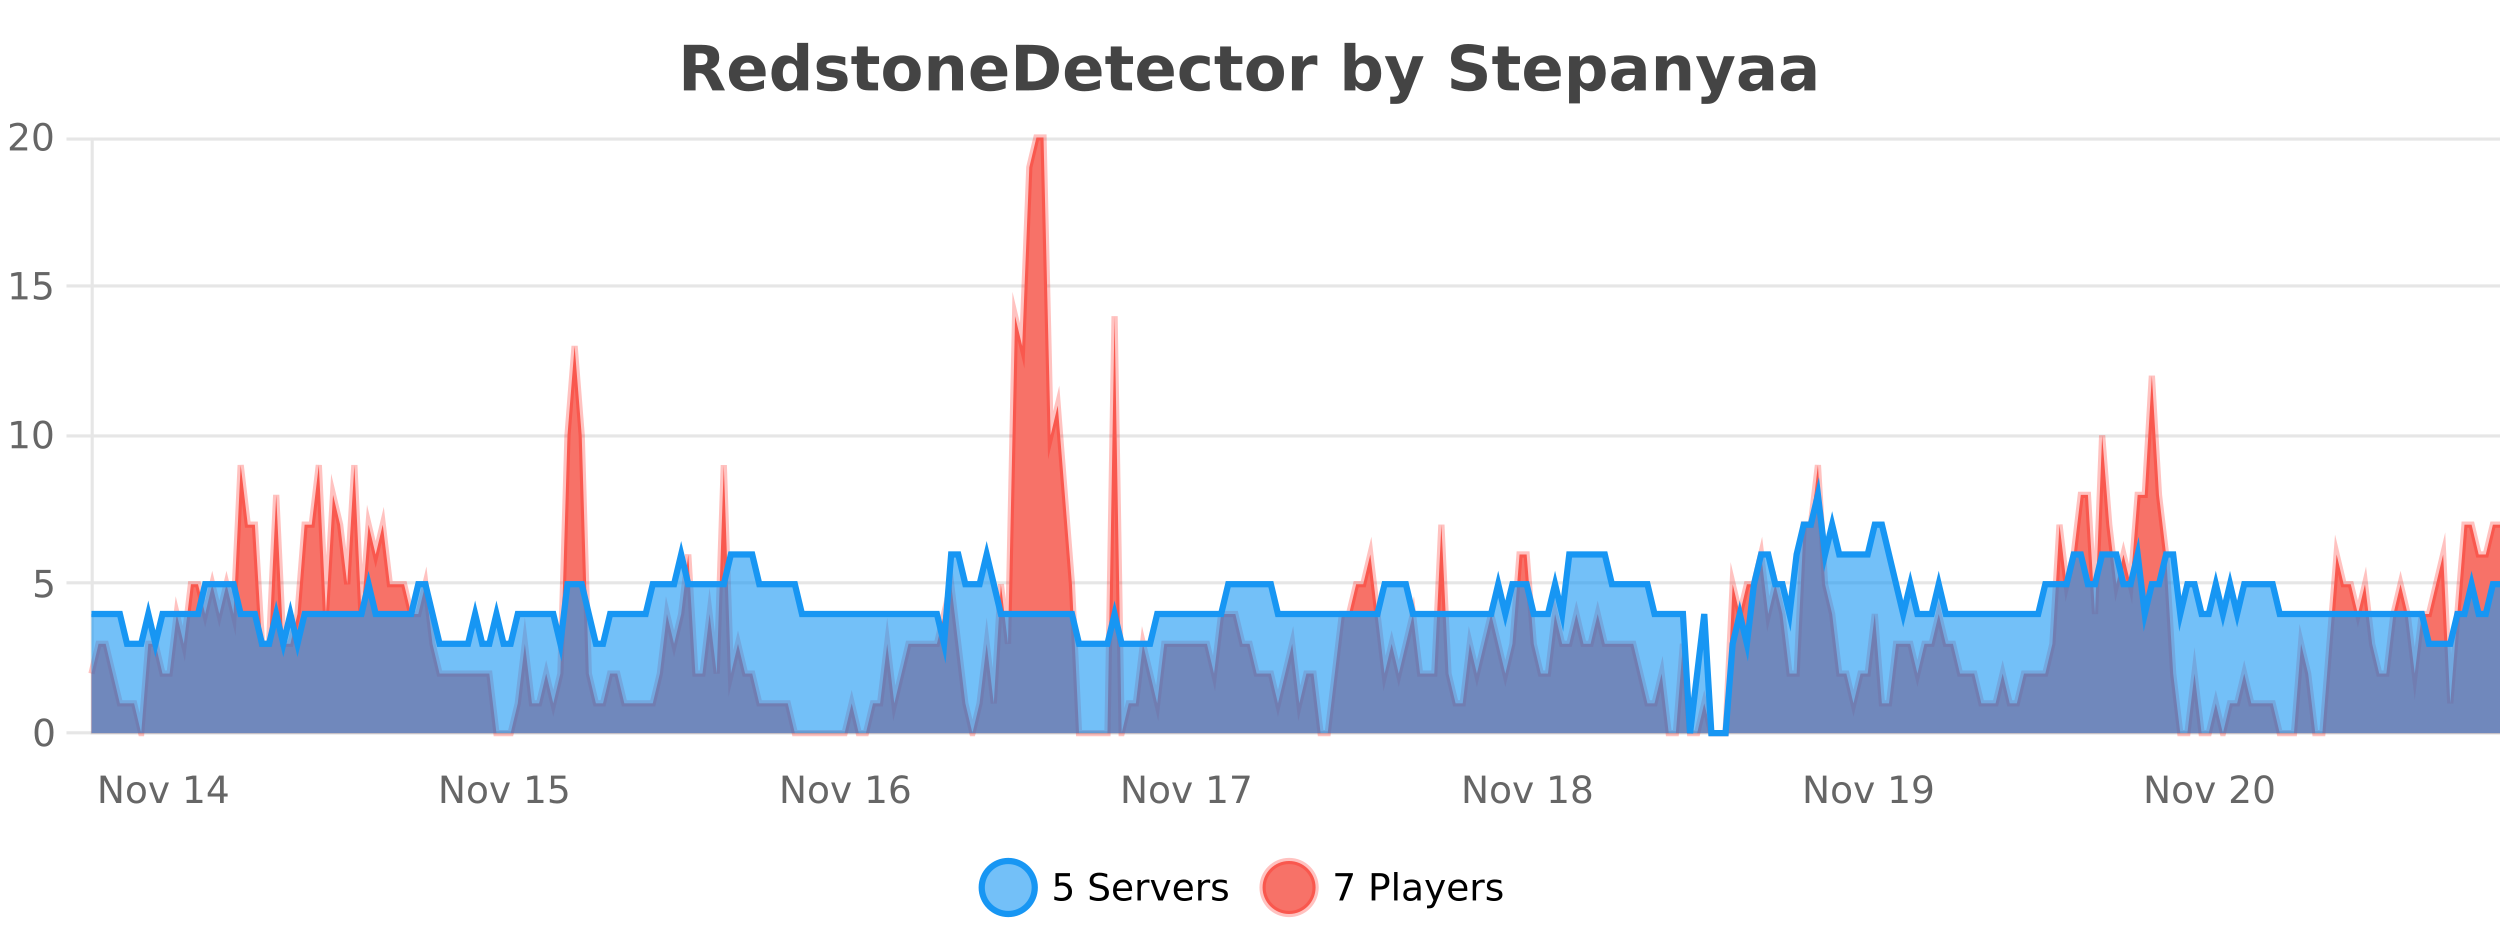 <?xml version="1.0" encoding="UTF-8"?>
<svg xmlns="http://www.w3.org/2000/svg" xmlns:xlink="http://www.w3.org/1999/xlink" width="800pt" height="300pt" viewBox="0 0 800 300" version="1.1">
<defs>
<clipPath id="clip1">
  <path d="M 285 263 L 360 263 L 360 300 L 285 300 Z M 285 263 "/>
</clipPath>
<clipPath id="clip2">
  <path d="M 375 263 L 450 263 L 450 300 L 375 300 Z M 375 263 "/>
</clipPath>
<clipPath id="clip3">
  <path d="M 29.27 44 L 800 44 L 800 234.602 L 29.27 234.602 Z M 29.27 44 "/>
</clipPath>
<clipPath id="clip4">
  <path d="M 28.27 43 L 800 43 L 800 235.602 L 28.27 235.602 Z M 28.27 43 "/>
</clipPath>
<clipPath id="clip5">
  <path d="M 29.27 158 L 800 158 L 800 234.602 L 29.27 234.602 Z M 29.27 158 "/>
</clipPath>
<clipPath id="clip6">
  <path d="M 28.27 130 L 800 130 L 800 235.602 L 28.27 235.602 Z M 28.27 130 "/>
</clipPath>
</defs>
<g id="surface184271">
<rect x="0" y="0" width="800" height="300" style="fill:rgb(100%,100%,100%);fill-opacity:1;stroke:none;"/>
<path style="fill:none;stroke-width:1;stroke-linecap:butt;stroke-linejoin:miter;stroke:rgb(0%,0%,0%);stroke-opacity:0.098;stroke-miterlimit:10;" d="M 30 234.5 L 800 234.5 "/>
<path style="fill:none;stroke-width:1;stroke-linecap:butt;stroke-linejoin:miter;stroke:rgb(0%,0%,0%);stroke-opacity:0.098;stroke-miterlimit:10;" d="M 21.27 234.5 L 29 234.5 "/>
<path style="fill:none;stroke-width:1;stroke-linecap:butt;stroke-linejoin:miter;stroke:rgb(0%,0%,0%);stroke-opacity:0.098;stroke-miterlimit:10;" d="M 30 186.5 L 800 186.5 "/>
<path style="fill:none;stroke-width:1;stroke-linecap:butt;stroke-linejoin:miter;stroke:rgb(0%,0%,0%);stroke-opacity:0.098;stroke-miterlimit:10;" d="M 21.27 186.5 L 29 186.5 "/>
<path style="fill:none;stroke-width:1;stroke-linecap:butt;stroke-linejoin:miter;stroke:rgb(0%,0%,0%);stroke-opacity:0.098;stroke-miterlimit:10;" d="M 30 139.5 L 800 139.5 "/>
<path style="fill:none;stroke-width:1;stroke-linecap:butt;stroke-linejoin:miter;stroke:rgb(0%,0%,0%);stroke-opacity:0.098;stroke-miterlimit:10;" d="M 21.27 139.5 L 29 139.5 "/>
<path style="fill:none;stroke-width:1;stroke-linecap:butt;stroke-linejoin:miter;stroke:rgb(0%,0%,0%);stroke-opacity:0.098;stroke-miterlimit:10;" d="M 30 91.5 L 800 91.5 "/>
<path style="fill:none;stroke-width:1;stroke-linecap:butt;stroke-linejoin:miter;stroke:rgb(0%,0%,0%);stroke-opacity:0.098;stroke-miterlimit:10;" d="M 21.27 91.5 L 29 91.5 "/>
<path style="fill:none;stroke-width:1;stroke-linecap:butt;stroke-linejoin:miter;stroke:rgb(0%,0%,0%);stroke-opacity:0.098;stroke-miterlimit:10;" d="M 30 44.5 L 800 44.5 "/>
<path style="fill:none;stroke-width:1;stroke-linecap:butt;stroke-linejoin:miter;stroke:rgb(0%,0%,0%);stroke-opacity:0.098;stroke-miterlimit:10;" d="M 21.27 44.5 L 29 44.5 "/>
<path style=" stroke:none;fill-rule:nonzero;fill:rgb(9.02%,58.824%,95.294%);fill-opacity:0.6;" d="M 331.121 284 C 331.121 288.688 327.324 292.484 322.637 292.484 C 317.953 292.484 314.152 288.688 314.152 284 C 314.152 279.312 317.953 275.516 322.637 275.516 C 327.324 275.516 331.121 279.312 331.121 284 Z M 331.121 284 "/>
<g clip-path="url(#clip1)" clip-rule="nonzero">
<path style="fill:none;stroke-width:2;stroke-linecap:butt;stroke-linejoin:miter;stroke:rgb(9.02%,58.824%,95.294%);stroke-opacity:1;stroke-miterlimit:10;" d="M 331.121 284 C 331.121 288.688 327.324 292.484 322.637 292.484 C 317.953 292.484 314.152 288.688 314.152 284 C 314.152 279.312 317.953 275.516 322.637 275.516 C 327.324 275.516 331.121 279.312 331.121 284 Z M 331.121 284 "/>
</g>
<path style=" stroke:none;fill-rule:nonzero;fill:rgb(0%,0%,0%);fill-opacity:1;" d="M 337.75 279.406 L 342.391 279.406 L 342.391 280.406 L 338.828 280.406 L 338.828 282.547 C 339.004 282.484 339.176 282.445 339.344 282.422 C 339.52 282.391 339.691 282.375 339.859 282.375 C 340.836 282.375 341.613 282.648 342.188 283.188 C 342.758 283.719 343.047 284.438 343.047 285.344 C 343.047 286.293 342.75 287.027 342.156 287.547 C 341.57 288.07 340.75 288.328 339.688 288.328 C 339.312 288.328 338.93 288.297 338.547 288.234 C 338.172 288.172 337.781 288.078 337.375 287.953 L 337.375 286.766 C 337.727 286.953 338.094 287.094 338.469 287.188 C 338.844 287.281 339.238 287.328 339.656 287.328 C 340.332 287.328 340.867 287.152 341.266 286.797 C 341.66 286.445 341.859 285.961 341.859 285.344 C 341.859 284.742 341.66 284.262 341.266 283.906 C 340.867 283.555 340.332 283.375 339.656 283.375 C 339.344 283.375 339.023 283.414 338.703 283.484 C 338.391 283.547 338.07 283.652 337.75 283.797 Z M 354.32 279.688 L 354.32 280.844 C 353.871 280.637 353.445 280.48 353.039 280.375 C 352.641 280.262 352.262 280.203 351.898 280.203 C 351.25 280.203 350.75 280.328 350.398 280.578 C 350.055 280.828 349.883 281.188 349.883 281.656 C 349.883 282.043 349.996 282.336 350.227 282.531 C 350.453 282.73 350.898 282.887 351.555 283 L 352.258 283.156 C 353.141 283.324 353.793 283.621 354.211 284.047 C 354.637 284.465 354.852 285.027 354.852 285.734 C 354.852 286.59 354.562 287.234 353.992 287.672 C 353.43 288.109 352.594 288.328 351.492 288.328 C 351.086 288.328 350.648 288.281 350.18 288.188 C 349.711 288.094 349.227 287.953 348.727 287.766 L 348.727 286.547 C 349.203 286.82 349.672 287.023 350.133 287.156 C 350.602 287.293 351.055 287.359 351.492 287.359 C 352.168 287.359 352.688 287.23 353.055 286.969 C 353.43 286.699 353.617 286.32 353.617 285.828 C 353.617 285.402 353.48 285.07 353.211 284.828 C 352.949 284.578 352.516 284.398 351.914 284.281 L 351.195 284.141 C 350.309 283.965 349.668 283.688 349.273 283.312 C 348.887 282.938 348.695 282.418 348.695 281.75 C 348.695 280.969 348.965 280.359 349.508 279.922 C 350.047 279.477 350.797 279.25 351.758 279.25 C 352.172 279.25 352.59 279.289 353.008 279.359 C 353.434 279.434 353.871 279.543 354.32 279.688 Z M 362.266 284.609 L 362.266 285.125 L 357.297 285.125 C 357.348 285.875 357.57 286.445 357.969 286.828 C 358.375 287.215 358.93 287.406 359.641 287.406 C 360.055 287.406 360.457 287.359 360.844 287.266 C 361.238 287.164 361.629 287.008 362.016 286.797 L 362.016 287.828 C 361.617 287.984 361.219 288.105 360.812 288.188 C 360.406 288.281 359.992 288.328 359.578 288.328 C 358.535 288.328 357.707 288.027 357.094 287.422 C 356.477 286.809 356.172 285.98 356.172 284.938 C 356.172 283.867 356.461 283.016 357.047 282.391 C 357.629 281.758 358.41 281.438 359.391 281.438 C 360.273 281.438 360.973 281.727 361.484 282.297 C 362.004 282.859 362.266 283.633 362.266 284.609 Z M 361.188 284.281 C 361.176 283.699 361.008 283.23 360.688 282.875 C 360.363 282.523 359.938 282.344 359.406 282.344 C 358.801 282.344 358.316 282.516 357.953 282.859 C 357.598 283.203 357.395 283.684 357.344 284.297 Z M 367.836 282.594 C 367.711 282.531 367.574 282.484 367.43 282.453 C 367.293 282.414 367.137 282.391 366.961 282.391 C 366.355 282.391 365.887 282.59 365.555 282.984 C 365.23 283.383 365.07 283.953 365.07 284.703 L 365.07 288.156 L 363.992 288.156 L 363.992 281.594 L 365.07 281.594 L 365.07 282.609 C 365.297 282.215 365.594 281.922 365.961 281.734 C 366.324 281.539 366.766 281.438 367.289 281.438 C 367.359 281.438 367.438 281.445 367.523 281.453 C 367.617 281.465 367.715 281.48 367.82 281.5 Z M 368.195 281.594 L 369.336 281.594 L 371.383 287.094 L 373.445 281.594 L 374.586 281.594 L 372.117 288.156 L 370.648 288.156 Z M 381.688 284.609 L 381.688 285.125 L 376.719 285.125 C 376.77 285.875 376.992 286.445 377.391 286.828 C 377.797 287.215 378.352 287.406 379.062 287.406 C 379.477 287.406 379.879 287.359 380.266 287.266 C 380.66 287.164 381.051 287.008 381.438 286.797 L 381.438 287.828 C 381.039 287.984 380.641 288.105 380.234 288.188 C 379.828 288.281 379.414 288.328 379 288.328 C 377.957 288.328 377.129 288.027 376.516 287.422 C 375.898 286.809 375.594 285.98 375.594 284.938 C 375.594 283.867 375.883 283.016 376.469 282.391 C 377.051 281.758 377.832 281.438 378.812 281.438 C 379.695 281.438 380.395 281.727 380.906 282.297 C 381.426 282.859 381.688 283.633 381.688 284.609 Z M 380.609 284.281 C 380.598 283.699 380.43 283.23 380.109 282.875 C 379.785 282.523 379.359 282.344 378.828 282.344 C 378.223 282.344 377.738 282.516 377.375 282.859 C 377.02 283.203 376.816 283.684 376.766 284.297 Z M 387.258 282.594 C 387.133 282.531 386.996 282.484 386.852 282.453 C 386.715 282.414 386.559 282.391 386.383 282.391 C 385.777 282.391 385.309 282.59 384.977 282.984 C 384.652 283.383 384.492 283.953 384.492 284.703 L 384.492 288.156 L 383.414 288.156 L 383.414 281.594 L 384.492 281.594 L 384.492 282.609 C 384.719 282.215 385.016 281.922 385.383 281.734 C 385.746 281.539 386.188 281.438 386.711 281.438 C 386.781 281.438 386.859 281.445 386.945 281.453 C 387.039 281.465 387.137 281.48 387.242 281.5 Z M 392.562 281.781 L 392.562 282.812 C 392.258 282.656 391.941 282.543 391.609 282.469 C 391.285 282.387 390.945 282.344 390.594 282.344 C 390.062 282.344 389.66 282.43 389.391 282.594 C 389.117 282.75 388.984 282.996 388.984 283.328 C 388.984 283.578 389.078 283.777 389.266 283.922 C 389.461 284.059 389.852 284.188 390.438 284.312 L 390.797 284.406 C 391.566 284.562 392.113 284.793 392.438 285.094 C 392.758 285.398 392.922 285.812 392.922 286.344 C 392.922 286.961 392.676 287.445 392.188 287.797 C 391.707 288.152 391.047 288.328 390.203 288.328 C 389.848 288.328 389.477 288.289 389.094 288.219 C 388.719 288.156 388.32 288.059 387.906 287.922 L 387.906 286.797 C 388.301 287.008 388.691 287.164 389.078 287.266 C 389.461 287.371 389.848 287.422 390.234 287.422 C 390.734 287.422 391.117 287.34 391.391 287.172 C 391.672 286.996 391.812 286.746 391.812 286.422 C 391.812 286.133 391.711 285.906 391.516 285.75 C 391.316 285.594 390.883 285.445 390.219 285.297 L 389.844 285.219 C 389.176 285.074 388.691 284.855 388.391 284.562 C 388.098 284.273 387.953 283.875 387.953 283.375 C 387.953 282.75 388.172 282.273 388.609 281.938 C 389.047 281.605 389.664 281.438 390.469 281.438 C 390.863 281.438 391.238 281.469 391.594 281.531 C 391.945 281.586 392.27 281.668 392.562 281.781 Z M 332.637 277.016 "/>
<path style=" stroke:none;fill-rule:nonzero;fill:rgb(96.863%,44.706%,40.784%);fill-opacity:1;" d="M 420.988 284 C 420.988 288.688 417.191 292.484 412.504 292.484 C 407.82 292.484 404.02 288.688 404.02 284 C 404.02 279.312 407.82 275.516 412.504 275.516 C 417.191 275.516 420.988 279.312 420.988 284 Z M 420.988 284 "/>
<g clip-path="url(#clip2)" clip-rule="nonzero">
<path style="fill:none;stroke-width:2;stroke-linecap:butt;stroke-linejoin:miter;stroke:rgb(100%,4.706%,0%);stroke-opacity:0.247;stroke-miterlimit:10;" d="M 420.988 284 C 420.988 288.688 417.191 292.484 412.504 292.484 C 407.82 292.484 404.02 288.688 404.02 284 C 404.02 279.312 407.82 275.516 412.504 275.516 C 417.191 275.516 420.988 279.312 420.988 284 Z M 420.988 284 "/>
</g>
<path style=" stroke:none;fill-rule:nonzero;fill:rgb(0%,0%,0%);fill-opacity:1;" d="M 427.305 279.406 L 432.93 279.406 L 432.93 279.906 L 429.758 288.156 L 428.523 288.156 L 431.508 280.406 L 427.305 280.406 Z M 440.125 280.375 L 440.125 283.672 L 441.609 283.672 C 442.16 283.672 442.586 283.531 442.891 283.25 C 443.191 282.961 443.344 282.547 443.344 282.016 C 443.344 281.496 443.191 281.094 442.891 280.812 C 442.586 280.523 442.16 280.375 441.609 280.375 Z M 438.938 279.406 L 441.609 279.406 C 442.598 279.406 443.344 279.633 443.844 280.078 C 444.344 280.516 444.594 281.164 444.594 282.016 C 444.594 282.883 444.344 283.539 443.844 283.984 C 443.344 284.422 442.598 284.641 441.609 284.641 L 440.125 284.641 L 440.125 288.156 L 438.938 288.156 Z M 446.129 279.031 L 447.207 279.031 L 447.207 288.156 L 446.129 288.156 Z M 452.445 284.859 C 451.578 284.859 450.977 284.961 450.633 285.156 C 450.297 285.355 450.133 285.695 450.133 286.172 C 450.133 286.559 450.258 286.867 450.508 287.094 C 450.766 287.312 451.109 287.422 451.539 287.422 C 452.141 287.422 452.621 287.215 452.977 286.797 C 453.34 286.371 453.523 285.805 453.523 285.094 L 453.523 284.859 Z M 454.602 284.406 L 454.602 288.156 L 453.523 288.156 L 453.523 287.156 C 453.273 287.555 452.965 287.852 452.602 288.047 C 452.234 288.234 451.789 288.328 451.258 288.328 C 450.578 288.328 450.043 288.141 449.648 287.766 C 449.25 287.383 449.055 286.875 449.055 286.25 C 449.055 285.512 449.297 284.953 449.789 284.578 C 450.289 284.203 451.027 284.016 452.008 284.016 L 453.523 284.016 L 453.523 283.906 C 453.523 283.406 453.355 283.023 453.023 282.75 C 452.699 282.48 452.246 282.344 451.664 282.344 C 451.289 282.344 450.918 282.391 450.555 282.484 C 450.199 282.578 449.859 282.715 449.539 282.891 L 449.539 281.891 C 449.934 281.734 450.312 281.621 450.68 281.547 C 451.055 281.477 451.418 281.438 451.773 281.438 C 452.719 281.438 453.43 281.684 453.898 282.172 C 454.367 282.664 454.602 283.406 454.602 284.406 Z M 459.551 288.766 C 459.246 289.547 458.949 290.055 458.66 290.297 C 458.367 290.535 457.98 290.656 457.504 290.656 L 456.645 290.656 L 456.645 289.75 L 457.27 289.75 C 457.57 289.75 457.801 289.676 457.957 289.531 C 458.121 289.395 458.305 289.066 458.504 288.547 L 458.707 288.047 L 456.051 281.594 L 457.191 281.594 L 459.238 286.719 L 461.301 281.594 L 462.441 281.594 Z M 469.543 284.609 L 469.543 285.125 L 464.574 285.125 C 464.625 285.875 464.848 286.445 465.246 286.828 C 465.652 287.215 466.207 287.406 466.918 287.406 C 467.332 287.406 467.734 287.359 468.121 287.266 C 468.516 287.164 468.906 287.008 469.293 286.797 L 469.293 287.828 C 468.895 287.984 468.496 288.105 468.09 288.188 C 467.684 288.281 467.27 288.328 466.855 288.328 C 465.812 288.328 464.984 288.027 464.371 287.422 C 463.754 286.809 463.449 285.98 463.449 284.938 C 463.449 283.867 463.738 283.016 464.324 282.391 C 464.906 281.758 465.688 281.438 466.668 281.438 C 467.551 281.438 468.25 281.727 468.762 282.297 C 469.281 282.859 469.543 283.633 469.543 284.609 Z M 468.465 284.281 C 468.453 283.699 468.285 283.23 467.965 282.875 C 467.641 282.523 467.215 282.344 466.684 282.344 C 466.078 282.344 465.594 282.516 465.23 282.859 C 464.875 283.203 464.672 283.684 464.621 284.297 Z M 475.113 282.594 C 474.988 282.531 474.852 282.484 474.707 282.453 C 474.57 282.414 474.414 282.391 474.238 282.391 C 473.633 282.391 473.164 282.59 472.832 282.984 C 472.508 283.383 472.348 283.953 472.348 284.703 L 472.348 288.156 L 471.27 288.156 L 471.27 281.594 L 472.348 281.594 L 472.348 282.609 C 472.574 282.215 472.871 281.922 473.238 281.734 C 473.602 281.539 474.043 281.438 474.566 281.438 C 474.637 281.438 474.715 281.445 474.801 281.453 C 474.895 281.465 474.992 281.48 475.098 281.5 Z M 480.422 281.781 L 480.422 282.812 C 480.117 282.656 479.801 282.543 479.469 282.469 C 479.145 282.387 478.805 282.344 478.453 282.344 C 477.922 282.344 477.52 282.43 477.25 282.594 C 476.977 282.75 476.844 282.996 476.844 283.328 C 476.844 283.578 476.938 283.777 477.125 283.922 C 477.32 284.059 477.711 284.188 478.297 284.312 L 478.656 284.406 C 479.426 284.562 479.973 284.793 480.297 285.094 C 480.617 285.398 480.781 285.812 480.781 286.344 C 480.781 286.961 480.535 287.445 480.047 287.797 C 479.566 288.152 478.906 288.328 478.062 288.328 C 477.707 288.328 477.336 288.289 476.953 288.219 C 476.578 288.156 476.18 288.059 475.766 287.922 L 475.766 286.797 C 476.16 287.008 476.551 287.164 476.938 287.266 C 477.32 287.371 477.707 287.422 478.094 287.422 C 478.594 287.422 478.977 287.34 479.25 287.172 C 479.531 286.996 479.672 286.746 479.672 286.422 C 479.672 286.133 479.57 285.906 479.375 285.75 C 479.176 285.594 478.742 285.445 478.078 285.297 L 477.703 285.219 C 477.035 285.074 476.551 284.855 476.25 284.562 C 475.957 284.273 475.812 283.875 475.812 283.375 C 475.812 282.75 476.031 282.273 476.469 281.938 C 476.906 281.605 477.523 281.438 478.328 281.438 C 478.723 281.438 479.098 281.469 479.453 281.531 C 479.805 281.586 480.129 281.668 480.422 281.781 Z M 422.504 277.016 "/>
<path style=" stroke:none;fill-rule:nonzero;fill:rgb(26.667%,26.667%,26.667%);fill-opacity:1;" d="M 224.172 20.812 C 224.961 20.812 225.531 20.668 225.875 20.375 C 226.219 20.074 226.391 19.59 226.391 18.922 C 226.391 18.258 226.219 17.781 225.875 17.5 C 225.531 17.211 224.961 17.062 224.172 17.062 L 222.594 17.062 L 222.594 20.812 Z M 222.594 23.406 L 222.594 28.922 L 218.844 28.922 L 218.844 14.344 L 224.578 14.344 C 226.492 14.344 227.898 14.668 228.797 15.312 C 229.691 15.961 230.141 16.977 230.141 18.359 C 230.141 19.328 229.906 20.125 229.438 20.75 C 228.977 21.367 228.281 21.82 227.344 22.109 C 227.852 22.227 228.312 22.492 228.719 22.906 C 229.125 23.312 229.535 23.938 229.953 24.781 L 232 28.922 L 228 28.922 L 226.219 25.297 C 225.863 24.57 225.5 24.074 225.125 23.812 C 224.758 23.543 224.27 23.406 223.656 23.406 Z M 244.992 23.422 L 244.992 24.422 L 236.82 24.422 C 236.902 25.246 237.199 25.859 237.711 26.266 C 238.219 26.672 238.93 26.875 239.836 26.875 C 240.574 26.875 241.328 26.766 242.102 26.547 C 242.871 26.328 243.664 26 244.477 25.562 L 244.477 28.25 C 243.652 28.562 242.824 28.797 241.992 28.953 C 241.168 29.117 240.344 29.203 239.523 29.203 C 237.543 29.203 236 28.703 234.898 27.703 C 233.805 26.695 233.258 25.281 233.258 23.469 C 233.258 21.68 233.793 20.273 234.867 19.25 C 235.949 18.23 237.434 17.719 239.32 17.719 C 241.039 17.719 242.414 18.242 243.445 19.281 C 244.477 20.312 244.992 21.695 244.992 23.422 Z M 241.398 22.266 C 241.398 21.602 241.203 21.062 240.82 20.656 C 240.434 20.25 239.93 20.047 239.305 20.047 C 238.625 20.047 238.074 20.242 237.648 20.625 C 237.23 21 236.969 21.547 236.867 22.266 Z M 255.09 19.578 L 255.09 13.719 L 258.605 13.719 L 258.605 28.922 L 255.09 28.922 L 255.09 27.344 C 254.609 27.992 254.078 28.465 253.496 28.766 C 252.91 29.055 252.238 29.203 251.48 29.203 C 250.137 29.203 249.031 28.668 248.168 27.594 C 247.301 26.523 246.871 25.148 246.871 23.469 C 246.871 21.781 247.301 20.402 248.168 19.328 C 249.031 18.258 250.137 17.719 251.48 17.719 C 252.238 17.719 252.91 17.871 253.496 18.172 C 254.078 18.477 254.609 18.945 255.09 19.578 Z M 252.777 26.672 C 253.527 26.672 254.098 26.402 254.496 25.859 C 254.891 25.309 255.09 24.512 255.09 23.469 C 255.09 22.43 254.891 21.637 254.496 21.094 C 254.098 20.543 253.527 20.266 252.777 20.266 C 252.035 20.266 251.469 20.543 251.074 21.094 C 250.676 21.637 250.48 22.43 250.48 23.469 C 250.48 24.512 250.676 25.309 251.074 25.859 C 251.469 26.402 252.035 26.672 252.777 26.672 Z M 270.5 18.328 L 270.5 20.984 C 269.758 20.672 269.039 20.438 268.344 20.281 C 267.645 20.125 266.984 20.047 266.359 20.047 C 265.703 20.047 265.211 20.133 264.891 20.297 C 264.566 20.465 264.406 20.719 264.406 21.062 C 264.406 21.344 264.523 21.559 264.766 21.703 C 265.016 21.852 265.453 21.961 266.078 22.031 L 266.703 22.125 C 268.492 22.355 269.695 22.73 270.312 23.25 C 270.926 23.773 271.234 24.59 271.234 25.703 C 271.234 26.871 270.801 27.746 269.938 28.328 C 269.082 28.914 267.805 29.203 266.109 29.203 C 265.379 29.203 264.629 29.145 263.859 29.031 C 263.086 28.918 262.297 28.746 261.484 28.516 L 261.484 25.859 C 262.18 26.203 262.895 26.461 263.625 26.625 C 264.352 26.793 265.098 26.875 265.859 26.875 C 266.547 26.875 267.062 26.781 267.406 26.594 C 267.75 26.406 267.922 26.125 267.922 25.75 C 267.922 25.438 267.801 25.211 267.562 25.062 C 267.32 24.906 266.848 24.789 266.141 24.703 L 265.531 24.625 C 263.969 24.43 262.875 24.07 262.25 23.547 C 261.625 23.016 261.312 22.215 261.312 21.141 C 261.312 19.984 261.707 19.125 262.5 18.562 C 263.301 18 264.52 17.719 266.156 17.719 C 266.801 17.719 267.477 17.773 268.188 17.875 C 268.895 17.969 269.664 18.121 270.5 18.328 Z M 277.688 14.875 L 277.688 17.984 L 281.297 17.984 L 281.297 20.484 L 277.688 20.484 L 277.688 25.125 C 277.688 25.637 277.785 25.98 277.984 26.156 C 278.191 26.336 278.594 26.422 279.188 26.422 L 280.984 26.422 L 280.984 28.922 L 277.984 28.922 C 276.609 28.922 275.629 28.637 275.047 28.062 C 274.473 27.48 274.188 26.5 274.188 25.125 L 274.188 20.484 L 272.453 20.484 L 272.453 17.984 L 274.188 17.984 L 274.188 14.875 Z M 288.637 20.219 C 287.855 20.219 287.262 20.5 286.855 21.062 C 286.449 21.617 286.246 22.418 286.246 23.469 C 286.246 24.512 286.449 25.312 286.855 25.875 C 287.262 26.43 287.855 26.703 288.637 26.703 C 289.395 26.703 289.973 26.43 290.371 25.875 C 290.777 25.312 290.98 24.512 290.98 23.469 C 290.98 22.418 290.777 21.617 290.371 21.062 C 289.973 20.5 289.395 20.219 288.637 20.219 Z M 288.637 17.719 C 290.512 17.719 291.973 18.23 293.027 19.25 C 294.09 20.262 294.621 21.668 294.621 23.469 C 294.621 25.262 294.09 26.668 293.027 27.688 C 291.973 28.699 290.512 29.203 288.637 29.203 C 286.738 29.203 285.262 28.699 284.199 27.688 C 283.137 26.668 282.605 25.262 282.605 23.469 C 282.605 21.668 283.137 20.262 284.199 19.25 C 285.262 18.23 286.738 17.719 288.637 17.719 Z M 308.156 22.266 L 308.156 28.922 L 304.641 28.922 L 304.641 23.828 C 304.641 22.883 304.617 22.23 304.578 21.875 C 304.535 21.512 304.461 21.246 304.359 21.078 C 304.223 20.852 304.035 20.672 303.797 20.547 C 303.566 20.422 303.301 20.359 303 20.359 C 302.27 20.359 301.695 20.641 301.281 21.203 C 300.863 21.766 300.656 22.547 300.656 23.547 L 300.656 28.922 L 297.172 28.922 L 297.172 17.984 L 300.656 17.984 L 300.656 19.578 C 301.188 18.945 301.75 18.477 302.344 18.172 C 302.938 17.871 303.586 17.719 304.297 17.719 C 305.566 17.719 306.523 18.109 307.172 18.891 C 307.828 19.664 308.156 20.789 308.156 22.266 Z M 322.32 23.422 L 322.32 24.422 L 314.148 24.422 C 314.23 25.246 314.527 25.859 315.039 26.266 C 315.547 26.672 316.258 26.875 317.164 26.875 C 317.902 26.875 318.656 26.766 319.43 26.547 C 320.199 26.328 320.992 26 321.805 25.562 L 321.805 28.25 C 320.98 28.562 320.152 28.797 319.32 28.953 C 318.496 29.117 317.672 29.203 316.852 29.203 C 314.871 29.203 313.328 28.703 312.227 27.703 C 311.133 26.695 310.586 25.281 310.586 23.469 C 310.586 21.68 311.121 20.273 312.195 19.25 C 313.277 18.23 314.762 17.719 316.648 17.719 C 318.367 17.719 319.742 18.242 320.773 19.281 C 321.805 20.312 322.32 21.695 322.32 23.422 Z M 318.727 22.266 C 318.727 21.602 318.531 21.062 318.148 20.656 C 317.762 20.25 317.258 20.047 316.633 20.047 C 315.953 20.047 315.402 20.242 314.977 20.625 C 314.559 21 314.297 21.547 314.195 22.266 Z M 328.883 17.188 L 328.883 26.078 L 330.227 26.078 C 331.766 26.078 332.945 25.699 333.758 24.938 C 334.57 24.18 334.977 23.07 334.977 21.609 C 334.977 20.172 334.57 19.078 333.758 18.328 C 332.953 17.57 331.777 17.188 330.227 17.188 Z M 325.133 14.344 L 329.086 14.344 C 331.305 14.344 332.953 14.5 334.039 14.812 C 335.121 15.125 336.047 15.664 336.82 16.422 C 337.508 17.078 338.016 17.84 338.352 18.703 C 338.684 19.559 338.852 20.527 338.852 21.609 C 338.852 22.715 338.684 23.699 338.352 24.562 C 338.016 25.43 337.508 26.188 336.82 26.844 C 336.039 27.594 335.102 28.133 334.008 28.453 C 332.914 28.766 331.273 28.922 329.086 28.922 L 325.133 28.922 Z M 352.484 23.422 L 352.484 24.422 L 344.312 24.422 C 344.395 25.246 344.691 25.859 345.203 26.266 C 345.711 26.672 346.422 26.875 347.328 26.875 C 348.066 26.875 348.82 26.766 349.594 26.547 C 350.363 26.328 351.156 26 351.969 25.562 L 351.969 28.25 C 351.145 28.562 350.316 28.797 349.484 28.953 C 348.66 29.117 347.836 29.203 347.016 29.203 C 345.035 29.203 343.492 28.703 342.391 27.703 C 341.297 26.695 340.75 25.281 340.75 23.469 C 340.75 21.68 341.285 20.273 342.359 19.25 C 343.441 18.23 344.926 17.719 346.812 17.719 C 348.531 17.719 349.906 18.242 350.938 19.281 C 351.969 20.312 352.484 21.695 352.484 23.422 Z M 348.891 22.266 C 348.891 21.602 348.695 21.062 348.312 20.656 C 347.926 20.25 347.422 20.047 346.797 20.047 C 346.117 20.047 345.566 20.242 345.141 20.625 C 344.723 21 344.461 21.547 344.359 22.266 Z M 358.953 14.875 L 358.953 17.984 L 362.562 17.984 L 362.562 20.484 L 358.953 20.484 L 358.953 25.125 C 358.953 25.637 359.051 25.98 359.25 26.156 C 359.457 26.336 359.859 26.422 360.453 26.422 L 362.25 26.422 L 362.25 28.922 L 359.25 28.922 C 357.875 28.922 356.895 28.637 356.312 28.062 C 355.738 27.48 355.453 26.5 355.453 25.125 L 355.453 20.484 L 353.719 20.484 L 353.719 17.984 L 355.453 17.984 L 355.453 14.875 Z M 375.609 23.422 L 375.609 24.422 L 367.438 24.422 C 367.52 25.246 367.816 25.859 368.328 26.266 C 368.836 26.672 369.547 26.875 370.453 26.875 C 371.191 26.875 371.945 26.766 372.719 26.547 C 373.488 26.328 374.281 26 375.094 25.562 L 375.094 28.25 C 374.27 28.562 373.441 28.797 372.609 28.953 C 371.785 29.117 370.961 29.203 370.141 29.203 C 368.16 29.203 366.617 28.703 365.516 27.703 C 364.422 26.695 363.875 25.281 363.875 23.469 C 363.875 21.68 364.41 20.273 365.484 19.25 C 366.566 18.23 368.051 17.719 369.938 17.719 C 371.656 17.719 373.031 18.242 374.062 19.281 C 375.094 20.312 375.609 21.695 375.609 23.422 Z M 372.016 22.266 C 372.016 21.602 371.82 21.062 371.438 20.656 C 371.051 20.25 370.547 20.047 369.922 20.047 C 369.242 20.047 368.691 20.242 368.266 20.625 C 367.848 21 367.586 21.547 367.484 22.266 Z M 387.094 18.328 L 387.094 21.172 C 386.625 20.852 386.148 20.609 385.672 20.453 C 385.191 20.297 384.691 20.219 384.172 20.219 C 383.203 20.219 382.441 20.508 381.891 21.078 C 381.348 21.641 381.078 22.438 381.078 23.469 C 381.078 24.492 381.348 25.289 381.891 25.859 C 382.441 26.422 383.203 26.703 384.172 26.703 C 384.723 26.703 385.242 26.625 385.734 26.469 C 386.223 26.305 386.676 26.059 387.094 25.734 L 387.094 28.594 C 386.551 28.805 386 28.953 385.438 29.047 C 384.875 29.148 384.305 29.203 383.734 29.203 C 381.766 29.203 380.223 28.699 379.109 27.688 C 377.992 26.68 377.438 25.273 377.438 23.469 C 377.438 21.656 377.992 20.246 379.109 19.234 C 380.223 18.227 381.766 17.719 383.734 17.719 C 384.305 17.719 384.867 17.773 385.422 17.875 C 385.984 17.969 386.539 18.121 387.094 18.328 Z M 393.938 14.875 L 393.938 17.984 L 397.547 17.984 L 397.547 20.484 L 393.938 20.484 L 393.938 25.125 C 393.938 25.637 394.035 25.98 394.234 26.156 C 394.441 26.336 394.844 26.422 395.438 26.422 L 397.234 26.422 L 397.234 28.922 L 394.234 28.922 C 392.859 28.922 391.879 28.637 391.297 28.062 C 390.723 27.48 390.438 26.5 390.438 25.125 L 390.438 20.484 L 388.703 20.484 L 388.703 17.984 L 390.438 17.984 L 390.438 14.875 Z M 404.887 20.219 C 404.105 20.219 403.512 20.5 403.105 21.062 C 402.699 21.617 402.496 22.418 402.496 23.469 C 402.496 24.512 402.699 25.312 403.105 25.875 C 403.512 26.43 404.105 26.703 404.887 26.703 C 405.645 26.703 406.223 26.43 406.621 25.875 C 407.027 25.312 407.23 24.512 407.23 23.469 C 407.23 22.418 407.027 21.617 406.621 21.062 C 406.223 20.5 405.645 20.219 404.887 20.219 Z M 404.887 17.719 C 406.762 17.719 408.223 18.23 409.277 19.25 C 410.34 20.262 410.871 21.668 410.871 23.469 C 410.871 25.262 410.34 26.668 409.277 27.688 C 408.223 28.699 406.762 29.203 404.887 29.203 C 402.988 29.203 401.512 28.699 400.449 27.688 C 399.387 26.668 398.855 25.262 398.855 23.469 C 398.855 21.668 399.387 20.262 400.449 19.25 C 401.512 18.23 402.988 17.719 404.887 17.719 Z M 421.547 20.969 C 421.234 20.824 420.926 20.719 420.625 20.656 C 420.32 20.586 420.02 20.547 419.719 20.547 C 418.812 20.547 418.113 20.836 417.625 21.406 C 417.145 21.98 416.906 22.805 416.906 23.875 L 416.906 28.922 L 413.422 28.922 L 413.422 17.984 L 416.906 17.984 L 416.906 19.781 C 417.352 19.062 417.867 18.543 418.453 18.219 C 419.035 17.887 419.734 17.719 420.547 17.719 C 420.672 17.719 420.801 17.727 420.938 17.734 C 421.07 17.746 421.27 17.766 421.531 17.797 Z M 436.062 26.672 C 436.812 26.672 437.383 26.402 437.781 25.859 C 438.176 25.309 438.375 24.512 438.375 23.469 C 438.375 22.43 438.176 21.637 437.781 21.094 C 437.383 20.543 436.812 20.266 436.062 20.266 C 435.312 20.266 434.734 20.543 434.328 21.094 C 433.93 21.637 433.734 22.43 433.734 23.469 C 433.734 24.5 433.93 25.293 434.328 25.844 C 434.734 26.398 435.312 26.672 436.062 26.672 Z M 433.734 19.578 C 434.223 18.945 434.758 18.477 435.344 18.172 C 435.926 17.871 436.598 17.719 437.359 17.719 C 438.711 17.719 439.82 18.258 440.688 19.328 C 441.551 20.402 441.984 21.781 441.984 23.469 C 441.984 25.148 441.551 26.523 440.688 27.594 C 439.82 28.668 438.711 29.203 437.359 29.203 C 436.598 29.203 435.926 29.051 435.344 28.75 C 434.758 28.449 434.223 27.98 433.734 27.344 L 433.734 28.922 L 430.25 28.922 L 430.25 13.719 L 433.734 13.719 Z M 443.129 17.984 L 446.613 17.984 L 449.566 25.406 L 452.066 17.984 L 455.551 17.984 L 450.957 29.953 C 450.496 31.172 449.957 32.02 449.332 32.5 C 448.715 32.988 447.91 33.234 446.91 33.234 L 444.879 33.234 L 444.879 30.938 L 445.973 30.938 C 446.566 30.938 446.996 30.844 447.27 30.656 C 447.539 30.469 447.746 30.129 447.895 29.641 L 448.004 29.344 Z M 474.863 14.797 L 474.863 17.891 C 474.059 17.527 473.277 17.258 472.52 17.078 C 471.758 16.891 471.039 16.797 470.363 16.797 C 469.465 16.797 468.801 16.922 468.363 17.172 C 467.934 17.422 467.723 17.809 467.723 18.328 C 467.723 18.715 467.867 19.016 468.16 19.234 C 468.449 19.453 468.977 19.641 469.738 19.797 L 471.332 20.125 C 472.957 20.449 474.105 20.945 474.785 21.609 C 475.473 22.277 475.816 23.219 475.816 24.438 C 475.816 26.043 475.336 27.242 474.379 28.031 C 473.43 28.812 471.977 29.203 470.02 29.203 C 469.09 29.203 468.16 29.113 467.223 28.938 C 466.293 28.762 465.367 28.5 464.441 28.156 L 464.441 24.984 C 465.367 25.484 466.262 25.859 467.129 26.109 C 468.004 26.359 468.848 26.484 469.66 26.484 C 470.48 26.484 471.105 26.352 471.535 26.078 C 471.973 25.797 472.191 25.402 472.191 24.891 C 472.191 24.445 472.039 24.094 471.738 23.844 C 471.445 23.594 470.855 23.371 469.973 23.172 L 468.52 22.859 C 467.059 22.547 465.992 22.055 465.316 21.375 C 464.648 20.688 464.316 19.762 464.316 18.594 C 464.316 17.148 464.785 16.031 465.723 15.25 C 466.66 14.469 468.008 14.078 469.77 14.078 C 470.57 14.078 471.395 14.141 472.238 14.266 C 473.082 14.383 473.957 14.559 474.863 14.797 Z M 482.781 14.875 L 482.781 17.984 L 486.391 17.984 L 486.391 20.484 L 482.781 20.484 L 482.781 25.125 C 482.781 25.637 482.879 25.98 483.078 26.156 C 483.285 26.336 483.688 26.422 484.281 26.422 L 486.078 26.422 L 486.078 28.922 L 483.078 28.922 C 481.703 28.922 480.723 28.637 480.141 28.062 C 479.566 27.48 479.281 26.5 479.281 25.125 L 479.281 20.484 L 477.547 20.484 L 477.547 17.984 L 479.281 17.984 L 479.281 14.875 Z M 499.438 23.422 L 499.438 24.422 L 491.266 24.422 C 491.348 25.246 491.645 25.859 492.156 26.266 C 492.664 26.672 493.375 26.875 494.281 26.875 C 495.02 26.875 495.773 26.766 496.547 26.547 C 497.316 26.328 498.109 26 498.922 25.562 L 498.922 28.25 C 498.098 28.562 497.27 28.797 496.438 28.953 C 495.613 29.117 494.789 29.203 493.969 29.203 C 491.988 29.203 490.445 28.703 489.344 27.703 C 488.25 26.695 487.703 25.281 487.703 23.469 C 487.703 21.68 488.238 20.273 489.312 19.25 C 490.395 18.23 491.879 17.719 493.766 17.719 C 495.484 17.719 496.859 18.242 497.891 19.281 C 498.922 20.312 499.438 21.695 499.438 23.422 Z M 495.844 22.266 C 495.844 21.602 495.648 21.062 495.266 20.656 C 494.879 20.25 494.375 20.047 493.75 20.047 C 493.07 20.047 492.52 20.242 492.094 20.625 C 491.676 21 491.414 21.547 491.312 22.266 Z M 505.578 27.344 L 505.578 33.078 L 502.094 33.078 L 502.094 17.984 L 505.578 17.984 L 505.578 19.578 C 506.066 18.945 506.602 18.477 507.188 18.172 C 507.77 17.871 508.441 17.719 509.203 17.719 C 510.555 17.719 511.664 18.258 512.531 19.328 C 513.395 20.402 513.828 21.781 513.828 23.469 C 513.828 25.148 513.395 26.523 512.531 27.594 C 511.664 28.668 510.555 29.203 509.203 29.203 C 508.441 29.203 507.77 29.051 507.188 28.75 C 506.602 28.449 506.066 27.98 505.578 27.344 Z M 507.906 20.266 C 507.156 20.266 506.578 20.543 506.172 21.094 C 505.773 21.637 505.578 22.43 505.578 23.469 C 505.578 24.5 505.773 25.293 506.172 25.844 C 506.578 26.398 507.156 26.672 507.906 26.672 C 508.656 26.672 509.227 26.402 509.625 25.859 C 510.02 25.309 510.219 24.512 510.219 23.469 C 510.219 22.43 510.02 21.637 509.625 21.094 C 509.227 20.543 508.656 20.266 507.906 20.266 Z M 521.305 24 C 520.574 24 520.027 24.125 519.664 24.375 C 519.297 24.617 519.117 24.98 519.117 25.469 C 519.117 25.906 519.262 26.25 519.555 26.5 C 519.855 26.75 520.266 26.875 520.789 26.875 C 521.445 26.875 521.996 26.641 522.445 26.172 C 522.902 25.703 523.133 25.117 523.133 24.406 L 523.133 24 Z M 526.648 22.688 L 526.648 28.922 L 523.133 28.922 L 523.133 27.297 C 522.664 27.965 522.133 28.449 521.539 28.75 C 520.953 29.051 520.242 29.203 519.398 29.203 C 518.273 29.203 517.355 28.875 516.648 28.219 C 515.938 27.555 515.586 26.695 515.586 25.641 C 515.586 24.359 516.023 23.422 516.898 22.828 C 517.781 22.227 519.172 21.922 521.07 21.922 L 523.133 21.922 L 523.133 21.641 C 523.133 21.09 522.914 20.688 522.477 20.438 C 522.039 20.18 521.355 20.047 520.43 20.047 C 519.68 20.047 518.98 20.125 518.336 20.281 C 517.688 20.43 517.09 20.648 516.539 20.938 L 516.539 18.281 C 517.289 18.094 518.039 17.953 518.789 17.859 C 519.547 17.766 520.309 17.719 521.07 17.719 C 523.039 17.719 524.461 18.109 525.336 18.891 C 526.211 19.664 526.648 20.93 526.648 22.688 Z M 540.891 22.266 L 540.891 28.922 L 537.375 28.922 L 537.375 23.828 C 537.375 22.883 537.352 22.23 537.312 21.875 C 537.27 21.512 537.195 21.246 537.094 21.078 C 536.957 20.852 536.77 20.672 536.531 20.547 C 536.301 20.422 536.035 20.359 535.734 20.359 C 535.004 20.359 534.43 20.641 534.016 21.203 C 533.598 21.766 533.391 22.547 533.391 23.547 L 533.391 28.922 L 529.906 28.922 L 529.906 17.984 L 533.391 17.984 L 533.391 19.578 C 533.922 18.945 534.484 18.477 535.078 18.172 C 535.672 17.871 536.32 17.719 537.031 17.719 C 538.301 17.719 539.258 18.109 539.906 18.891 C 540.562 19.664 540.891 20.789 540.891 22.266 Z M 542.711 17.984 L 546.195 17.984 L 549.148 25.406 L 551.648 17.984 L 555.133 17.984 L 550.539 29.953 C 550.078 31.172 549.539 32.02 548.914 32.5 C 548.297 32.988 547.492 33.234 546.492 33.234 L 544.461 33.234 L 544.461 30.938 L 545.555 30.938 C 546.148 30.938 546.578 30.844 546.852 30.656 C 547.121 30.469 547.328 30.129 547.477 29.641 L 547.586 29.344 Z M 562.074 24 C 561.344 24 560.797 24.125 560.434 24.375 C 560.066 24.617 559.887 24.98 559.887 25.469 C 559.887 25.906 560.031 26.25 560.324 26.5 C 560.625 26.75 561.035 26.875 561.559 26.875 C 562.215 26.875 562.766 26.641 563.215 26.172 C 563.672 25.703 563.902 25.117 563.902 24.406 L 563.902 24 Z M 567.418 22.688 L 567.418 28.922 L 563.902 28.922 L 563.902 27.297 C 563.434 27.965 562.902 28.449 562.309 28.75 C 561.723 29.051 561.012 29.203 560.168 29.203 C 559.043 29.203 558.125 28.875 557.418 28.219 C 556.707 27.555 556.355 26.695 556.355 25.641 C 556.355 24.359 556.793 23.422 557.668 22.828 C 558.551 22.227 559.941 21.922 561.84 21.922 L 563.902 21.922 L 563.902 21.641 C 563.902 21.09 563.684 20.688 563.246 20.438 C 562.809 20.18 562.125 20.047 561.199 20.047 C 560.449 20.047 559.75 20.125 559.105 20.281 C 558.457 20.43 557.859 20.648 557.309 20.938 L 557.309 18.281 C 558.059 18.094 558.809 17.953 559.559 17.859 C 560.316 17.766 561.078 17.719 561.84 17.719 C 563.809 17.719 565.23 18.109 566.105 18.891 C 566.98 19.664 567.418 20.93 567.418 22.688 Z M 575.57 24 C 574.84 24 574.293 24.125 573.93 24.375 C 573.562 24.617 573.383 24.98 573.383 25.469 C 573.383 25.906 573.527 26.25 573.82 26.5 C 574.121 26.75 574.531 26.875 575.055 26.875 C 575.711 26.875 576.262 26.641 576.711 26.172 C 577.168 25.703 577.398 25.117 577.398 24.406 L 577.398 24 Z M 580.914 22.688 L 580.914 28.922 L 577.398 28.922 L 577.398 27.297 C 576.93 27.965 576.398 28.449 575.805 28.75 C 575.219 29.051 574.508 29.203 573.664 29.203 C 572.539 29.203 571.621 28.875 570.914 28.219 C 570.203 27.555 569.852 26.695 569.852 25.641 C 569.852 24.359 570.289 23.422 571.164 22.828 C 572.047 22.227 573.438 21.922 575.336 21.922 L 577.398 21.922 L 577.398 21.641 C 577.398 21.09 577.18 20.688 576.742 20.438 C 576.305 20.18 575.621 20.047 574.695 20.047 C 573.945 20.047 573.246 20.125 572.602 20.281 C 571.953 20.43 571.355 20.648 570.805 20.938 L 570.805 18.281 C 571.555 18.094 572.305 17.953 573.055 17.859 C 573.812 17.766 574.574 17.719 575.336 17.719 C 577.305 17.719 578.727 18.109 579.602 18.891 C 580.477 19.664 580.914 20.93 580.914 22.688 Z M 217 10.359 "/>
<path style="fill:none;stroke-width:1;stroke-linecap:butt;stroke-linejoin:miter;stroke:rgb(0%,0%,0%);stroke-opacity:0.098;stroke-miterlimit:10;" d="M 29 234.5 L 801 234.5 "/>
<path style=" stroke:none;fill-rule:nonzero;fill:rgb(40%,40%,40%);fill-opacity:1;" d="M 32.176 248.203 L 33.77 248.203 L 37.66 255.516 L 37.66 248.203 L 38.801 248.203 L 38.801 256.953 L 37.207 256.953 L 33.332 249.641 L 33.332 256.953 L 32.176 256.953 Z M 43.652 251.141 C 43.078 251.141 42.621 251.371 42.277 251.828 C 41.941 252.277 41.777 252.891 41.777 253.672 C 41.777 254.465 41.941 255.086 42.277 255.531 C 42.609 255.98 43.066 256.203 43.652 256.203 C 44.223 256.203 44.676 255.98 45.012 255.531 C 45.355 255.074 45.527 254.453 45.527 253.672 C 45.527 252.902 45.355 252.289 45.012 251.828 C 44.676 251.371 44.223 251.141 43.652 251.141 Z M 43.652 250.234 C 44.59 250.234 45.324 250.543 45.855 251.156 C 46.395 251.762 46.668 252.602 46.668 253.672 C 46.668 254.746 46.395 255.59 45.855 256.203 C 45.324 256.82 44.59 257.125 43.652 257.125 C 42.715 257.125 41.973 256.82 41.434 256.203 C 40.902 255.59 40.637 254.746 40.637 253.672 C 40.637 252.602 40.902 251.762 41.434 251.156 C 41.973 250.543 42.715 250.234 43.652 250.234 Z M 47.68 250.391 L 48.82 250.391 L 50.867 255.891 L 52.93 250.391 L 54.07 250.391 L 51.602 256.953 L 50.133 256.953 Z M 59.723 255.953 L 61.66 255.953 L 61.66 249.281 L 59.551 249.703 L 59.551 248.625 L 61.645 248.203 L 62.832 248.203 L 62.832 255.953 L 64.77 255.953 L 64.77 256.953 L 59.723 256.953 Z M 70.406 249.234 L 67.422 253.906 L 70.406 253.906 Z M 70.094 248.203 L 71.594 248.203 L 71.594 253.906 L 72.844 253.906 L 72.844 254.891 L 71.594 254.891 L 71.594 256.953 L 70.406 256.953 L 70.406 254.891 L 66.469 254.891 L 66.469 253.75 Z M 31.004 245.816 "/>
<path style=" stroke:none;fill-rule:nonzero;fill:rgb(40%,40%,40%);fill-opacity:1;" d="M 141.309 248.203 L 142.902 248.203 L 146.793 255.516 L 146.793 248.203 L 147.934 248.203 L 147.934 256.953 L 146.34 256.953 L 142.465 249.641 L 142.465 256.953 L 141.309 256.953 Z M 152.785 251.141 C 152.211 251.141 151.754 251.371 151.41 251.828 C 151.074 252.277 150.91 252.891 150.91 253.672 C 150.91 254.465 151.074 255.086 151.41 255.531 C 151.742 255.98 152.199 256.203 152.785 256.203 C 153.355 256.203 153.809 255.98 154.145 255.531 C 154.488 255.074 154.66 254.453 154.66 253.672 C 154.66 252.902 154.488 252.289 154.145 251.828 C 153.809 251.371 153.355 251.141 152.785 251.141 Z M 152.785 250.234 C 153.723 250.234 154.457 250.543 154.988 251.156 C 155.527 251.762 155.801 252.602 155.801 253.672 C 155.801 254.746 155.527 255.59 154.988 256.203 C 154.457 256.82 153.723 257.125 152.785 257.125 C 151.848 257.125 151.105 256.82 150.566 256.203 C 150.035 255.59 149.77 254.746 149.77 253.672 C 149.77 252.602 150.035 251.762 150.566 251.156 C 151.105 250.543 151.848 250.234 152.785 250.234 Z M 156.812 250.391 L 157.953 250.391 L 160 255.891 L 162.062 250.391 L 163.203 250.391 L 160.734 256.953 L 159.266 256.953 Z M 168.855 255.953 L 170.793 255.953 L 170.793 249.281 L 168.684 249.703 L 168.684 248.625 L 170.777 248.203 L 171.965 248.203 L 171.965 255.953 L 173.902 255.953 L 173.902 256.953 L 168.855 256.953 Z M 176.305 248.203 L 180.945 248.203 L 180.945 249.203 L 177.383 249.203 L 177.383 251.344 C 177.559 251.281 177.73 251.242 177.898 251.219 C 178.074 251.188 178.246 251.172 178.414 251.172 C 179.391 251.172 180.168 251.445 180.742 251.984 C 181.312 252.516 181.602 253.234 181.602 254.141 C 181.602 255.09 181.305 255.824 180.711 256.344 C 180.125 256.867 179.305 257.125 178.242 257.125 C 177.867 257.125 177.484 257.094 177.102 257.031 C 176.727 256.969 176.336 256.875 175.93 256.75 L 175.93 255.562 C 176.281 255.75 176.648 255.891 177.023 255.984 C 177.398 256.078 177.793 256.125 178.211 256.125 C 178.887 256.125 179.422 255.949 179.82 255.594 C 180.215 255.242 180.414 254.758 180.414 254.141 C 180.414 253.539 180.215 253.059 179.82 252.703 C 179.422 252.352 178.887 252.172 178.211 252.172 C 177.898 252.172 177.578 252.211 177.258 252.281 C 176.945 252.344 176.625 252.449 176.305 252.594 Z M 140.137 245.816 "/>
<path style=" stroke:none;fill-rule:nonzero;fill:rgb(40%,40%,40%);fill-opacity:1;" d="M 250.438 248.203 L 252.031 248.203 L 255.922 255.516 L 255.922 248.203 L 257.062 248.203 L 257.062 256.953 L 255.469 256.953 L 251.594 249.641 L 251.594 256.953 L 250.438 256.953 Z M 261.914 251.141 C 261.34 251.141 260.883 251.371 260.539 251.828 C 260.203 252.277 260.039 252.891 260.039 253.672 C 260.039 254.465 260.203 255.086 260.539 255.531 C 260.871 255.98 261.328 256.203 261.914 256.203 C 262.484 256.203 262.938 255.98 263.273 255.531 C 263.617 255.074 263.789 254.453 263.789 253.672 C 263.789 252.902 263.617 252.289 263.273 251.828 C 262.938 251.371 262.484 251.141 261.914 251.141 Z M 261.914 250.234 C 262.852 250.234 263.586 250.543 264.117 251.156 C 264.656 251.762 264.93 252.602 264.93 253.672 C 264.93 254.746 264.656 255.59 264.117 256.203 C 263.586 256.82 262.852 257.125 261.914 257.125 C 260.977 257.125 260.234 256.82 259.695 256.203 C 259.164 255.59 258.898 254.746 258.898 253.672 C 258.898 252.602 259.164 251.762 259.695 251.156 C 260.234 250.543 260.977 250.234 261.914 250.234 Z M 265.945 250.391 L 267.086 250.391 L 269.133 255.891 L 271.195 250.391 L 272.336 250.391 L 269.867 256.953 L 268.398 256.953 Z M 277.984 255.953 L 279.922 255.953 L 279.922 249.281 L 277.812 249.703 L 277.812 248.625 L 279.906 248.203 L 281.094 248.203 L 281.094 255.953 L 283.031 255.953 L 283.031 256.953 L 277.984 256.953 Z M 288.102 252.109 C 287.57 252.109 287.148 252.293 286.836 252.656 C 286.523 253.023 286.367 253.516 286.367 254.141 C 286.367 254.777 286.523 255.277 286.836 255.641 C 287.148 256.008 287.57 256.188 288.102 256.188 C 288.633 256.188 289.047 256.008 289.352 255.641 C 289.664 255.277 289.82 254.777 289.82 254.141 C 289.82 253.516 289.664 253.023 289.352 252.656 C 289.047 252.293 288.633 252.109 288.102 252.109 Z M 290.445 248.391 L 290.445 249.469 C 290.141 249.336 289.84 249.23 289.539 249.156 C 289.234 249.086 288.938 249.047 288.648 249.047 C 287.867 249.047 287.266 249.312 286.852 249.844 C 286.445 250.367 286.211 251.156 286.148 252.219 C 286.375 251.887 286.664 251.633 287.008 251.453 C 287.359 251.266 287.746 251.172 288.164 251.172 C 289.039 251.172 289.73 251.438 290.242 251.969 C 290.75 252.5 291.008 253.227 291.008 254.141 C 291.008 255.047 290.742 255.773 290.211 256.312 C 289.68 256.855 288.977 257.125 288.102 257.125 C 287.078 257.125 286.305 256.742 285.773 255.969 C 285.242 255.188 284.977 254.062 284.977 252.594 C 284.977 251.211 285.305 250.105 285.961 249.281 C 286.617 248.461 287.496 248.047 288.602 248.047 C 288.891 248.047 289.188 248.078 289.492 248.141 C 289.793 248.195 290.109 248.277 290.445 248.391 Z M 249.266 245.816 "/>
<path style=" stroke:none;fill-rule:nonzero;fill:rgb(40%,40%,40%);fill-opacity:1;" d="M 359.566 248.203 L 361.16 248.203 L 365.051 255.516 L 365.051 248.203 L 366.191 248.203 L 366.191 256.953 L 364.598 256.953 L 360.723 249.641 L 360.723 256.953 L 359.566 256.953 Z M 371.043 251.141 C 370.469 251.141 370.012 251.371 369.668 251.828 C 369.332 252.277 369.168 252.891 369.168 253.672 C 369.168 254.465 369.332 255.086 369.668 255.531 C 370 255.98 370.457 256.203 371.043 256.203 C 371.613 256.203 372.066 255.98 372.402 255.531 C 372.746 255.074 372.918 254.453 372.918 253.672 C 372.918 252.902 372.746 252.289 372.402 251.828 C 372.066 251.371 371.613 251.141 371.043 251.141 Z M 371.043 250.234 C 371.98 250.234 372.715 250.543 373.246 251.156 C 373.785 251.762 374.059 252.602 374.059 253.672 C 374.059 254.746 373.785 255.59 373.246 256.203 C 372.715 256.82 371.98 257.125 371.043 257.125 C 370.105 257.125 369.363 256.82 368.824 256.203 C 368.293 255.59 368.027 254.746 368.027 253.672 C 368.027 252.602 368.293 251.762 368.824 251.156 C 369.363 250.543 370.105 250.234 371.043 250.234 Z M 375.07 250.391 L 376.211 250.391 L 378.258 255.891 L 380.32 250.391 L 381.461 250.391 L 378.992 256.953 L 377.523 256.953 Z M 387.113 255.953 L 389.051 255.953 L 389.051 249.281 L 386.941 249.703 L 386.941 248.625 L 389.035 248.203 L 390.223 248.203 L 390.223 255.953 L 392.16 255.953 L 392.16 256.953 L 387.113 256.953 Z M 394.25 248.203 L 399.875 248.203 L 399.875 248.703 L 396.703 256.953 L 395.469 256.953 L 398.453 249.203 L 394.25 249.203 Z M 358.395 245.816 "/>
<path style=" stroke:none;fill-rule:nonzero;fill:rgb(40%,40%,40%);fill-opacity:1;" d="M 468.695 248.203 L 470.289 248.203 L 474.18 255.516 L 474.18 248.203 L 475.32 248.203 L 475.32 256.953 L 473.727 256.953 L 469.852 249.641 L 469.852 256.953 L 468.695 256.953 Z M 480.172 251.141 C 479.598 251.141 479.141 251.371 478.797 251.828 C 478.461 252.277 478.297 252.891 478.297 253.672 C 478.297 254.465 478.461 255.086 478.797 255.531 C 479.129 255.98 479.586 256.203 480.172 256.203 C 480.742 256.203 481.195 255.98 481.531 255.531 C 481.875 255.074 482.047 254.453 482.047 253.672 C 482.047 252.902 481.875 252.289 481.531 251.828 C 481.195 251.371 480.742 251.141 480.172 251.141 Z M 480.172 250.234 C 481.109 250.234 481.844 250.543 482.375 251.156 C 482.914 251.762 483.188 252.602 483.188 253.672 C 483.188 254.746 482.914 255.59 482.375 256.203 C 481.844 256.82 481.109 257.125 480.172 257.125 C 479.234 257.125 478.492 256.82 477.953 256.203 C 477.422 255.59 477.156 254.746 477.156 253.672 C 477.156 252.602 477.422 251.762 477.953 251.156 C 478.492 250.543 479.234 250.234 480.172 250.234 Z M 484.203 250.391 L 485.344 250.391 L 487.391 255.891 L 489.453 250.391 L 490.594 250.391 L 488.125 256.953 L 486.656 256.953 Z M 496.242 255.953 L 498.18 255.953 L 498.18 249.281 L 496.07 249.703 L 496.07 248.625 L 498.164 248.203 L 499.352 248.203 L 499.352 255.953 L 501.289 255.953 L 501.289 256.953 L 496.242 256.953 Z M 506.203 252.797 C 505.641 252.797 505.195 252.949 504.875 253.25 C 504.551 253.555 504.391 253.965 504.391 254.484 C 504.391 255.016 504.551 255.434 504.875 255.734 C 505.195 256.039 505.641 256.188 506.203 256.188 C 506.766 256.188 507.207 256.039 507.531 255.734 C 507.852 255.434 508.016 255.016 508.016 254.484 C 508.016 253.965 507.852 253.555 507.531 253.25 C 507.219 252.949 506.773 252.797 506.203 252.797 Z M 505.016 252.297 C 504.516 252.172 504.117 251.938 503.828 251.594 C 503.547 251.242 503.406 250.812 503.406 250.312 C 503.406 249.617 503.656 249.062 504.156 248.656 C 504.656 248.25 505.336 248.047 506.203 248.047 C 507.078 248.047 507.758 248.25 508.25 248.656 C 508.75 249.062 509 249.617 509 250.312 C 509 250.812 508.859 251.242 508.578 251.594 C 508.297 251.938 507.898 252.172 507.391 252.297 C 507.961 252.434 508.406 252.695 508.719 253.078 C 509.039 253.465 509.203 253.934 509.203 254.484 C 509.203 255.34 508.941 255.996 508.422 256.453 C 507.91 256.902 507.172 257.125 506.203 257.125 C 505.242 257.125 504.504 256.902 503.984 256.453 C 503.461 255.996 503.203 255.34 503.203 254.484 C 503.203 253.934 503.363 253.465 503.688 253.078 C 504.008 252.695 504.453 252.434 505.016 252.297 Z M 504.594 250.422 C 504.594 250.883 504.734 251.234 505.016 251.484 C 505.297 251.734 505.691 251.859 506.203 251.859 C 506.711 251.859 507.109 251.734 507.391 251.484 C 507.68 251.234 507.828 250.883 507.828 250.422 C 507.828 249.977 507.68 249.625 507.391 249.375 C 507.109 249.117 506.711 248.984 506.203 248.984 C 505.691 248.984 505.297 249.117 505.016 249.375 C 504.734 249.625 504.594 249.977 504.594 250.422 Z M 467.523 245.816 "/>
<path style=" stroke:none;fill-rule:nonzero;fill:rgb(40%,40%,40%);fill-opacity:1;" d="M 577.828 248.203 L 579.422 248.203 L 583.312 255.516 L 583.312 248.203 L 584.453 248.203 L 584.453 256.953 L 582.859 256.953 L 578.984 249.641 L 578.984 256.953 L 577.828 256.953 Z M 589.305 251.141 C 588.73 251.141 588.273 251.371 587.93 251.828 C 587.594 252.277 587.43 252.891 587.43 253.672 C 587.43 254.465 587.594 255.086 587.93 255.531 C 588.262 255.98 588.719 256.203 589.305 256.203 C 589.875 256.203 590.328 255.98 590.664 255.531 C 591.008 255.074 591.18 254.453 591.18 253.672 C 591.18 252.902 591.008 252.289 590.664 251.828 C 590.328 251.371 589.875 251.141 589.305 251.141 Z M 589.305 250.234 C 590.242 250.234 590.977 250.543 591.508 251.156 C 592.047 251.762 592.32 252.602 592.32 253.672 C 592.32 254.746 592.047 255.59 591.508 256.203 C 590.977 256.82 590.242 257.125 589.305 257.125 C 588.367 257.125 587.625 256.82 587.086 256.203 C 586.555 255.59 586.289 254.746 586.289 253.672 C 586.289 252.602 586.555 251.762 587.086 251.156 C 587.625 250.543 588.367 250.234 589.305 250.234 Z M 593.336 250.391 L 594.477 250.391 L 596.523 255.891 L 598.586 250.391 L 599.727 250.391 L 597.258 256.953 L 595.789 256.953 Z M 605.375 255.953 L 607.312 255.953 L 607.312 249.281 L 605.203 249.703 L 605.203 248.625 L 607.297 248.203 L 608.484 248.203 L 608.484 255.953 L 610.422 255.953 L 610.422 256.953 L 605.375 256.953 Z M 612.836 256.766 L 612.836 255.688 C 613.137 255.836 613.438 255.945 613.742 256.016 C 614.043 256.09 614.344 256.125 614.648 256.125 C 615.43 256.125 616.023 255.867 616.43 255.344 C 616.844 254.812 617.078 254.012 617.133 252.938 C 616.914 253.281 616.625 253.543 616.273 253.719 C 615.93 253.898 615.543 253.984 615.117 253.984 C 614.242 253.984 613.547 253.727 613.039 253.203 C 612.527 252.672 612.273 251.945 612.273 251.016 C 612.273 250.121 612.539 249.402 613.07 248.859 C 613.602 248.32 614.309 248.047 615.195 248.047 C 616.203 248.047 616.977 248.438 617.508 249.219 C 618.047 249.992 618.32 251.117 618.32 252.594 C 618.32 253.969 617.992 255.07 617.336 255.891 C 616.68 256.715 615.797 257.125 614.695 257.125 C 614.391 257.125 614.09 257.094 613.789 257.031 C 613.484 256.977 613.168 256.891 612.836 256.766 Z M 615.195 253.062 C 615.727 253.062 616.148 252.883 616.461 252.516 C 616.773 252.152 616.93 251.652 616.93 251.016 C 616.93 250.391 616.773 249.898 616.461 249.531 C 616.148 249.168 615.727 248.984 615.195 248.984 C 614.664 248.984 614.242 249.168 613.93 249.531 C 613.625 249.898 613.477 250.391 613.477 251.016 C 613.477 251.652 613.625 252.152 613.93 252.516 C 614.242 252.883 614.664 253.062 615.195 253.062 Z M 576.656 245.816 "/>
<path style=" stroke:none;fill-rule:nonzero;fill:rgb(40%,40%,40%);fill-opacity:1;" d="M 686.957 248.203 L 688.551 248.203 L 692.441 255.516 L 692.441 248.203 L 693.582 248.203 L 693.582 256.953 L 691.988 256.953 L 688.113 249.641 L 688.113 256.953 L 686.957 256.953 Z M 698.434 251.141 C 697.859 251.141 697.402 251.371 697.059 251.828 C 696.723 252.277 696.559 252.891 696.559 253.672 C 696.559 254.465 696.723 255.086 697.059 255.531 C 697.391 255.98 697.848 256.203 698.434 256.203 C 699.004 256.203 699.457 255.98 699.793 255.531 C 700.137 255.074 700.309 254.453 700.309 253.672 C 700.309 252.902 700.137 252.289 699.793 251.828 C 699.457 251.371 699.004 251.141 698.434 251.141 Z M 698.434 250.234 C 699.371 250.234 700.105 250.543 700.637 251.156 C 701.176 251.762 701.449 252.602 701.449 253.672 C 701.449 254.746 701.176 255.59 700.637 256.203 C 700.105 256.82 699.371 257.125 698.434 257.125 C 697.496 257.125 696.754 256.82 696.215 256.203 C 695.684 255.59 695.418 254.746 695.418 253.672 C 695.418 252.602 695.684 251.762 696.215 251.156 C 696.754 250.543 697.496 250.234 698.434 250.234 Z M 702.461 250.391 L 703.602 250.391 L 705.648 255.891 L 707.711 250.391 L 708.852 250.391 L 706.383 256.953 L 704.914 256.953 Z M 715.316 255.953 L 719.457 255.953 L 719.457 256.953 L 713.895 256.953 L 713.895 255.953 C 714.34 255.496 714.949 254.875 715.723 254.094 C 716.504 253.305 716.992 252.793 717.191 252.562 C 717.574 252.148 717.84 251.793 717.988 251.5 C 718.145 251.199 718.223 250.906 718.223 250.625 C 718.223 250.156 718.055 249.777 717.723 249.484 C 717.398 249.195 716.977 249.047 716.457 249.047 C 716.082 249.047 715.684 249.109 715.27 249.234 C 714.863 249.359 714.426 249.559 713.957 249.828 L 713.957 248.625 C 714.434 248.438 714.879 248.297 715.285 248.203 C 715.699 248.102 716.082 248.047 716.426 248.047 C 717.332 248.047 718.055 248.277 718.598 248.734 C 719.137 249.184 719.41 249.789 719.41 250.547 C 719.41 250.902 719.34 251.242 719.207 251.562 C 719.07 251.887 718.824 252.266 718.473 252.703 C 718.367 252.82 718.055 253.148 717.535 253.688 C 717.012 254.23 716.273 254.984 715.316 255.953 Z M 724.469 248.984 C 723.863 248.984 723.406 249.289 723.094 249.891 C 722.789 250.484 722.641 251.387 722.641 252.594 C 722.641 253.793 722.789 254.695 723.094 255.297 C 723.406 255.891 723.863 256.188 724.469 256.188 C 725.082 256.188 725.539 255.891 725.844 255.297 C 726.156 254.695 726.312 253.793 726.312 252.594 C 726.312 251.387 726.156 250.484 725.844 249.891 C 725.539 249.289 725.082 248.984 724.469 248.984 Z M 724.469 248.047 C 725.445 248.047 726.195 248.438 726.719 249.219 C 727.238 249.992 727.5 251.117 727.5 252.594 C 727.5 254.062 727.238 255.188 726.719 255.969 C 726.195 256.742 725.445 257.125 724.469 257.125 C 723.488 257.125 722.738 256.742 722.219 255.969 C 721.707 255.188 721.453 254.062 721.453 252.594 C 721.453 251.117 721.707 249.992 722.219 249.219 C 722.738 248.438 723.488 248.047 724.469 248.047 Z M 685.785 245.816 "/>
<path style="fill:none;stroke-width:1;stroke-linecap:butt;stroke-linejoin:miter;stroke:rgb(0%,0%,0%);stroke-opacity:0.098;stroke-miterlimit:10;" d="M 29.5 44 L 29.5 235 "/>
<path style=" stroke:none;fill-rule:nonzero;fill:rgb(40%,40%,40%);fill-opacity:1;" d="M 14.082 230.789 C 13.477 230.789 13.02 231.094 12.707 231.695 C 12.402 232.289 12.254 233.191 12.254 234.398 C 12.254 235.598 12.402 236.5 12.707 237.102 C 13.02 237.695 13.477 237.992 14.082 237.992 C 14.695 237.992 15.152 237.695 15.457 237.102 C 15.77 236.5 15.926 235.598 15.926 234.398 C 15.926 233.191 15.77 232.289 15.457 231.695 C 15.152 231.094 14.695 230.789 14.082 230.789 Z M 14.082 229.852 C 15.059 229.852 15.809 230.242 16.332 231.023 C 16.852 231.797 17.113 232.922 17.113 234.398 C 17.113 235.867 16.852 236.992 16.332 237.773 C 15.809 238.547 15.059 238.93 14.082 238.93 C 13.102 238.93 12.352 238.547 11.832 237.773 C 11.32 236.992 11.066 235.867 11.066 234.398 C 11.066 232.922 11.32 231.797 11.832 231.023 C 12.352 230.242 13.102 229.852 14.082 229.852 Z M 10.27 227.617 "/>
<path style=" stroke:none;fill-rule:nonzero;fill:rgb(40%,40%,40%);fill-opacity:1;" d="M 11.566 182.352 L 16.207 182.352 L 16.207 183.352 L 12.645 183.352 L 12.645 185.492 C 12.82 185.43 12.992 185.391 13.16 185.367 C 13.336 185.336 13.508 185.32 13.676 185.32 C 14.652 185.32 15.43 185.594 16.004 186.133 C 16.574 186.664 16.863 187.383 16.863 188.289 C 16.863 189.238 16.566 189.973 15.973 190.492 C 15.387 191.016 14.566 191.273 13.504 191.273 C 13.129 191.273 12.746 191.242 12.363 191.18 C 11.988 191.117 11.598 191.023 11.191 190.898 L 11.191 189.711 C 11.543 189.898 11.91 190.039 12.285 190.133 C 12.66 190.227 13.055 190.273 13.473 190.273 C 14.148 190.273 14.684 190.098 15.082 189.742 C 15.477 189.391 15.676 188.906 15.676 188.289 C 15.676 187.688 15.477 187.207 15.082 186.852 C 14.684 186.5 14.148 186.32 13.473 186.32 C 13.16 186.32 12.84 186.359 12.52 186.43 C 12.207 186.492 11.887 186.598 11.566 186.742 Z M 10.27 179.965 "/>
<path style=" stroke:none;fill-rule:nonzero;fill:rgb(40%,40%,40%);fill-opacity:1;" d="M 3.754 142.453 L 5.691 142.453 L 5.691 135.781 L 3.582 136.203 L 3.582 135.125 L 5.676 134.703 L 6.863 134.703 L 6.863 142.453 L 8.801 142.453 L 8.801 143.453 L 3.754 143.453 Z M 13.719 135.484 C 13.113 135.484 12.656 135.789 12.344 136.391 C 12.039 136.984 11.891 137.887 11.891 139.094 C 11.891 140.293 12.039 141.195 12.344 141.797 C 12.656 142.391 13.113 142.688 13.719 142.688 C 14.332 142.688 14.789 142.391 15.094 141.797 C 15.406 141.195 15.562 140.293 15.562 139.094 C 15.562 137.887 15.406 136.984 15.094 136.391 C 14.789 135.789 14.332 135.484 13.719 135.484 Z M 13.719 134.547 C 14.695 134.547 15.445 134.938 15.969 135.719 C 16.488 136.492 16.75 137.617 16.75 139.094 C 16.75 140.562 16.488 141.688 15.969 142.469 C 15.445 143.242 14.695 143.625 13.719 143.625 C 12.738 143.625 11.988 143.242 11.469 142.469 C 10.957 141.688 10.703 140.562 10.703 139.094 C 10.703 137.617 10.957 136.492 11.469 135.719 C 11.988 134.938 12.738 134.547 13.719 134.547 Z M 2.27 132.316 "/>
<path style=" stroke:none;fill-rule:nonzero;fill:rgb(40%,40%,40%);fill-opacity:1;" d="M 3.754 94.805 L 5.691 94.805 L 5.691 88.133 L 3.582 88.555 L 3.582 87.477 L 5.676 87.055 L 6.863 87.055 L 6.863 94.805 L 8.801 94.805 L 8.801 95.805 L 3.754 95.805 Z M 11.203 87.055 L 15.844 87.055 L 15.844 88.055 L 12.281 88.055 L 12.281 90.195 C 12.457 90.133 12.629 90.094 12.797 90.07 C 12.973 90.039 13.145 90.023 13.312 90.023 C 14.289 90.023 15.066 90.297 15.641 90.836 C 16.211 91.367 16.5 92.086 16.5 92.992 C 16.5 93.941 16.203 94.676 15.609 95.195 C 15.023 95.719 14.203 95.977 13.141 95.977 C 12.766 95.977 12.383 95.945 12 95.883 C 11.625 95.82 11.234 95.727 10.828 95.602 L 10.828 94.414 C 11.18 94.602 11.547 94.742 11.922 94.836 C 12.297 94.93 12.691 94.977 13.109 94.977 C 13.785 94.977 14.32 94.801 14.719 94.445 C 15.113 94.094 15.312 93.609 15.312 92.992 C 15.312 92.391 15.113 91.91 14.719 91.555 C 14.32 91.203 13.785 91.023 13.109 91.023 C 12.797 91.023 12.477 91.062 12.156 91.133 C 11.844 91.195 11.523 91.301 11.203 91.445 Z M 2.27 84.664 "/>
<path style=" stroke:none;fill-rule:nonzero;fill:rgb(40%,40%,40%);fill-opacity:1;" d="M 4.566 47.156 L 8.707 47.156 L 8.707 48.156 L 3.145 48.156 L 3.145 47.156 C 3.59 46.699 4.199 46.078 4.973 45.297 C 5.754 44.508 6.242 43.996 6.441 43.766 C 6.824 43.352 7.09 42.996 7.238 42.703 C 7.395 42.402 7.473 42.109 7.473 41.828 C 7.473 41.359 7.305 40.98 6.973 40.688 C 6.648 40.398 6.227 40.25 5.707 40.25 C 5.332 40.25 4.934 40.312 4.52 40.438 C 4.113 40.562 3.676 40.762 3.207 41.031 L 3.207 39.828 C 3.684 39.641 4.129 39.5 4.535 39.406 C 4.949 39.305 5.332 39.25 5.676 39.25 C 6.582 39.25 7.305 39.48 7.848 39.938 C 8.387 40.387 8.66 40.992 8.66 41.75 C 8.66 42.105 8.59 42.445 8.457 42.766 C 8.32 43.09 8.074 43.469 7.723 43.906 C 7.617 44.023 7.305 44.352 6.785 44.891 C 6.262 45.434 5.523 46.188 4.566 47.156 Z M 13.719 40.188 C 13.113 40.188 12.656 40.492 12.344 41.094 C 12.039 41.688 11.891 42.59 11.891 43.797 C 11.891 44.996 12.039 45.898 12.344 46.5 C 12.656 47.094 13.113 47.391 13.719 47.391 C 14.332 47.391 14.789 47.094 15.094 46.5 C 15.406 45.898 15.562 44.996 15.562 43.797 C 15.562 42.59 15.406 41.688 15.094 41.094 C 14.789 40.492 14.332 40.188 13.719 40.188 Z M 13.719 39.25 C 14.695 39.25 15.445 39.641 15.969 40.422 C 16.488 41.195 16.75 42.32 16.75 43.797 C 16.75 45.266 16.488 46.391 15.969 47.172 C 15.445 47.945 14.695 48.328 13.719 48.328 C 12.738 48.328 11.988 47.945 11.469 47.172 C 10.957 46.391 10.703 45.266 10.703 43.797 C 10.703 42.32 10.957 41.195 11.469 40.422 C 11.988 39.641 12.738 39.25 13.719 39.25 Z M 2.27 37.016 "/>
<g clip-path="url(#clip3)" clip-rule="nonzero">
<path style=" stroke:none;fill-rule:nonzero;fill:rgb(96.863%,44.706%,40.784%);fill-opacity:1;" d="M 800 167.891 L 797.727 167.891 L 795.453 177.422 L 793.18 177.422 L 790.906 167.891 L 788.633 167.891 L 784.086 225.07 L 781.812 177.422 L 779.539 186.949 L 777.266 196.48 L 774.992 196.48 L 772.719 215.539 L 770.445 196.48 L 768.172 186.949 L 765.898 196.48 L 763.625 215.539 L 761.352 215.539 L 759.078 206.012 L 756.801 186.949 L 754.527 196.48 L 752.254 186.949 L 749.98 186.949 L 747.707 177.422 L 743.16 234.602 L 740.887 234.602 L 738.613 215.539 L 736.34 206.012 L 734.066 234.602 L 729.52 234.602 L 727.246 225.07 L 720.426 225.07 L 718.152 215.539 L 715.879 225.07 L 713.605 225.07 L 711.332 234.602 L 709.059 225.07 L 706.785 234.602 L 704.512 234.602 L 702.238 215.539 L 699.965 234.602 L 697.691 234.602 L 695.418 215.539 L 693.145 177.422 L 690.871 158.359 L 688.598 120.238 L 686.324 158.359 L 684.051 158.359 L 681.777 186.949 L 679.504 177.422 L 677.23 186.949 L 674.957 167.891 L 672.684 139.301 L 670.406 196.48 L 668.133 158.359 L 665.859 158.359 L 663.586 177.422 L 661.312 186.949 L 659.039 167.891 L 656.766 206.012 L 654.492 215.539 L 647.672 215.539 L 645.398 225.07 L 643.125 225.07 L 640.852 215.539 L 638.578 225.07 L 634.031 225.07 L 631.758 215.539 L 627.211 215.539 L 624.938 206.012 L 622.664 206.012 L 620.391 196.48 L 618.117 206.012 L 615.844 206.012 L 613.57 215.539 L 611.297 206.012 L 606.75 206.012 L 604.477 225.07 L 602.203 225.07 L 599.93 196.48 L 597.656 215.539 L 595.383 215.539 L 593.109 225.07 L 590.836 215.539 L 588.562 215.539 L 586.289 196.48 L 584.012 186.949 L 581.738 148.828 L 579.465 167.891 L 577.191 167.891 L 574.918 215.539 L 572.645 215.539 L 570.371 196.48 L 568.098 186.949 L 565.824 196.48 L 563.551 177.422 L 561.277 186.949 L 559.004 186.949 L 556.73 196.48 L 554.457 186.949 L 552.184 234.602 L 547.637 234.602 L 545.363 225.07 L 543.09 234.602 L 540.816 234.602 L 538.543 206.012 L 536.27 234.602 L 533.996 234.602 L 531.723 215.539 L 529.449 225.07 L 527.176 225.07 L 524.902 215.539 L 522.629 206.012 L 513.535 206.012 L 511.262 196.48 L 508.988 206.012 L 506.715 206.012 L 504.441 196.48 L 502.168 206.012 L 499.891 206.012 L 497.617 196.48 L 495.344 215.539 L 493.07 215.539 L 490.797 206.012 L 488.523 177.422 L 486.25 177.422 L 483.977 206.012 L 481.703 215.539 L 479.43 206.012 L 477.156 196.48 L 474.883 206.012 L 472.609 215.539 L 470.336 206.012 L 468.062 225.07 L 465.789 225.07 L 463.516 215.539 L 461.242 167.891 L 458.969 215.539 L 454.422 215.539 L 452.148 196.48 L 449.875 206.012 L 447.602 215.539 L 445.328 206.012 L 443.055 215.539 L 438.508 177.422 L 436.234 186.949 L 433.961 186.949 L 431.688 196.48 L 429.414 196.48 L 427.141 215.539 L 424.867 234.602 L 422.594 234.602 L 420.32 215.539 L 418.047 215.539 L 415.773 225.07 L 413.496 206.012 L 411.223 215.539 L 408.949 225.07 L 406.676 215.539 L 402.129 215.539 L 399.855 206.012 L 397.582 206.012 L 395.309 196.48 L 390.762 196.48 L 388.488 215.539 L 386.215 206.012 L 372.574 206.012 L 370.301 225.07 L 368.027 215.539 L 365.754 206.012 L 363.48 225.07 L 361.207 225.07 L 358.934 234.602 L 356.66 101.18 L 354.387 234.602 L 345.293 234.602 L 343.02 186.949 L 338.473 129.77 L 336.199 139.301 L 333.926 44 L 331.652 44 L 329.379 53.531 L 327.102 110.711 L 324.828 101.18 L 322.555 206.012 L 320.281 186.949 L 318.008 225.07 L 315.734 206.012 L 313.461 225.07 L 311.188 234.602 L 308.914 225.07 L 306.641 206.012 L 304.367 186.949 L 299.82 206.012 L 290.727 206.012 L 288.453 215.539 L 286.18 225.07 L 283.906 206.012 L 281.633 225.07 L 279.359 225.07 L 277.086 234.602 L 274.812 234.602 L 272.539 225.07 L 270.266 234.602 L 254.352 234.602 L 252.078 225.07 L 242.98 225.07 L 240.707 215.539 L 238.434 215.539 L 236.16 206.012 L 233.887 215.539 L 231.613 148.828 L 229.34 215.539 L 227.066 196.48 L 224.793 215.539 L 222.52 215.539 L 220.246 177.422 L 217.973 196.48 L 215.699 206.012 L 213.426 196.48 L 211.152 215.539 L 208.879 225.07 L 199.785 225.07 L 197.512 215.539 L 195.238 215.539 L 192.965 225.07 L 190.691 225.07 L 188.418 215.539 L 186.145 139.301 L 183.871 110.711 L 181.598 139.301 L 179.324 215.539 L 177.051 225.07 L 174.777 215.539 L 172.504 225.07 L 170.23 225.07 L 167.957 206.012 L 165.684 225.07 L 163.41 234.602 L 158.863 234.602 L 156.586 215.539 L 140.672 215.539 L 138.398 206.012 L 136.125 186.949 L 133.852 196.48 L 131.578 196.48 L 129.305 186.949 L 124.758 186.949 L 122.484 167.891 L 120.211 177.422 L 117.938 167.891 L 115.664 196.48 L 113.391 148.828 L 111.117 186.949 L 108.844 167.891 L 106.57 158.359 L 104.297 196.48 L 102.023 148.828 L 99.75 167.891 L 97.477 167.891 L 95.203 196.48 L 92.93 206.012 L 90.656 206.012 L 88.383 158.359 L 86.109 206.012 L 83.836 206.012 L 81.562 167.891 L 79.289 167.891 L 77.016 148.828 L 74.742 196.48 L 72.469 186.949 L 70.191 196.48 L 67.918 186.949 L 65.645 196.48 L 63.371 186.949 L 61.098 186.949 L 58.824 206.012 L 56.551 196.48 L 54.277 215.539 L 52.004 215.539 L 49.73 206.012 L 47.457 206.012 L 45.184 234.602 L 42.91 225.07 L 38.363 225.07 L 36.09 215.539 L 33.816 206.012 L 31.543 206.012 L 29.27 215.539 L 29.27 234.602 L 800 234.602 Z M 800 167.891 "/>
</g>
<g clip-path="url(#clip4)" clip-rule="nonzero">
<path style="fill:none;stroke-width:2;stroke-linecap:butt;stroke-linejoin:miter;stroke:rgb(100%,4.706%,0%);stroke-opacity:0.247;stroke-miterlimit:10;" d="M 800 167.891 L 797.727 167.891 L 795.453 177.422 L 793.18 177.422 L 790.906 167.891 L 788.633 167.891 L 784.086 225.07 L 781.812 177.422 L 779.539 186.949 L 777.266 196.48 L 774.992 196.48 L 772.719 215.539 L 770.445 196.48 L 768.172 186.949 L 765.898 196.48 L 763.625 215.539 L 761.352 215.539 L 759.078 206.012 L 756.801 186.949 L 754.527 196.48 L 752.254 186.949 L 749.98 186.949 L 747.707 177.422 L 743.16 234.602 L 740.887 234.602 L 738.613 215.539 L 736.34 206.012 L 734.066 234.602 L 729.52 234.602 L 727.246 225.07 L 720.426 225.07 L 718.152 215.539 L 715.879 225.07 L 713.605 225.07 L 711.332 234.602 L 709.059 225.07 L 706.785 234.602 L 704.512 234.602 L 702.238 215.539 L 699.965 234.602 L 697.691 234.602 L 695.418 215.539 L 693.145 177.422 L 690.871 158.359 L 688.598 120.238 L 686.324 158.359 L 684.051 158.359 L 681.777 186.949 L 679.504 177.422 L 677.23 186.949 L 674.957 167.891 L 672.684 139.301 L 670.406 196.48 L 668.133 158.359 L 665.859 158.359 L 663.586 177.422 L 661.312 186.949 L 659.039 167.891 L 656.766 206.012 L 654.492 215.539 L 647.672 215.539 L 645.398 225.07 L 643.125 225.07 L 640.852 215.539 L 638.578 225.07 L 634.031 225.07 L 631.758 215.539 L 627.211 215.539 L 624.938 206.012 L 622.664 206.012 L 620.391 196.48 L 618.117 206.012 L 615.844 206.012 L 613.57 215.539 L 611.297 206.012 L 606.75 206.012 L 604.477 225.07 L 602.203 225.07 L 599.93 196.48 L 597.656 215.539 L 595.383 215.539 L 593.109 225.07 L 590.836 215.539 L 588.562 215.539 L 586.289 196.48 L 584.012 186.949 L 581.738 148.828 L 579.465 167.891 L 577.191 167.891 L 574.918 215.539 L 572.645 215.539 L 570.371 196.48 L 568.098 186.949 L 565.824 196.48 L 563.551 177.422 L 561.277 186.949 L 559.004 186.949 L 556.73 196.48 L 554.457 186.949 L 552.184 234.602 L 547.637 234.602 L 545.363 225.07 L 543.09 234.602 L 540.816 234.602 L 538.543 206.012 L 536.27 234.602 L 533.996 234.602 L 531.723 215.539 L 529.449 225.07 L 527.176 225.07 L 524.902 215.539 L 522.629 206.012 L 513.535 206.012 L 511.262 196.48 L 508.988 206.012 L 506.715 206.012 L 504.441 196.48 L 502.168 206.012 L 499.891 206.012 L 497.617 196.48 L 495.344 215.539 L 493.07 215.539 L 490.797 206.012 L 488.523 177.422 L 486.25 177.422 L 483.977 206.012 L 481.703 215.539 L 479.43 206.012 L 477.156 196.48 L 474.883 206.012 L 472.609 215.539 L 470.336 206.012 L 468.062 225.07 L 465.789 225.07 L 463.516 215.539 L 461.242 167.891 L 458.969 215.539 L 454.422 215.539 L 452.148 196.48 L 449.875 206.012 L 447.602 215.539 L 445.328 206.012 L 443.055 215.539 L 438.508 177.422 L 436.234 186.949 L 433.961 186.949 L 431.688 196.48 L 429.414 196.48 L 427.141 215.539 L 424.867 234.602 L 422.594 234.602 L 420.32 215.539 L 418.047 215.539 L 415.773 225.07 L 413.496 206.012 L 411.223 215.539 L 408.949 225.07 L 406.676 215.539 L 402.129 215.539 L 399.855 206.012 L 397.582 206.012 L 395.309 196.48 L 390.762 196.48 L 388.488 215.539 L 386.215 206.012 L 372.574 206.012 L 370.301 225.07 L 368.027 215.539 L 365.754 206.012 L 363.48 225.07 L 361.207 225.07 L 358.934 234.602 L 356.66 101.18 L 354.387 234.602 L 345.293 234.602 L 343.02 186.949 L 338.473 129.77 L 336.199 139.301 L 333.926 44 L 331.652 44 L 329.379 53.531 L 327.102 110.711 L 324.828 101.18 L 322.555 206.012 L 320.281 186.949 L 318.008 225.07 L 315.734 206.012 L 313.461 225.07 L 311.188 234.602 L 308.914 225.07 L 306.641 206.012 L 304.367 186.949 L 299.82 206.012 L 290.727 206.012 L 288.453 215.539 L 286.18 225.07 L 283.906 206.012 L 281.633 225.07 L 279.359 225.07 L 277.086 234.602 L 274.812 234.602 L 272.539 225.07 L 270.266 234.602 L 254.352 234.602 L 252.078 225.07 L 242.98 225.07 L 240.707 215.539 L 238.434 215.539 L 236.16 206.012 L 233.887 215.539 L 231.613 148.828 L 229.34 215.539 L 227.066 196.48 L 224.793 215.539 L 222.52 215.539 L 220.246 177.422 L 217.973 196.48 L 215.699 206.012 L 213.426 196.48 L 211.152 215.539 L 208.879 225.07 L 199.785 225.07 L 197.512 215.539 L 195.238 215.539 L 192.965 225.07 L 190.691 225.07 L 188.418 215.539 L 186.145 139.301 L 183.871 110.711 L 181.598 139.301 L 179.324 215.539 L 177.051 225.07 L 174.777 215.539 L 172.504 225.07 L 170.23 225.07 L 167.957 206.012 L 165.684 225.07 L 163.41 234.602 L 158.863 234.602 L 156.586 215.539 L 140.672 215.539 L 138.398 206.012 L 136.125 186.949 L 133.852 196.48 L 131.578 196.48 L 129.305 186.949 L 124.758 186.949 L 122.484 167.891 L 120.211 177.422 L 117.938 167.891 L 115.664 196.48 L 113.391 148.828 L 111.117 186.949 L 108.844 167.891 L 106.57 158.359 L 104.297 196.48 L 102.023 148.828 L 99.75 167.891 L 97.477 167.891 L 95.203 196.48 L 92.93 206.012 L 90.656 206.012 L 88.383 158.359 L 86.109 206.012 L 83.836 206.012 L 81.562 167.891 L 79.289 167.891 L 77.016 148.828 L 74.742 196.48 L 72.469 186.949 L 70.191 196.48 L 67.918 186.949 L 65.645 196.48 L 63.371 186.949 L 61.098 186.949 L 58.824 206.012 L 56.551 196.48 L 54.277 215.539 L 52.004 215.539 L 49.73 206.012 L 47.457 206.012 L 45.184 234.602 L 42.91 225.07 L 38.363 225.07 L 36.09 215.539 L 33.816 206.012 L 31.543 206.012 L 29.27 215.539 "/>
</g>
<g clip-path="url(#clip5)" clip-rule="nonzero">
<path style=" stroke:none;fill-rule:nonzero;fill:rgb(9.02%,58.824%,95.294%);fill-opacity:0.6;" d="M 800 186.949 L 797.727 186.949 L 795.453 196.48 L 793.18 196.48 L 790.906 186.949 L 788.633 196.48 L 786.359 196.48 L 784.086 206.012 L 777.266 206.012 L 774.992 196.48 L 729.52 196.48 L 727.246 186.949 L 718.152 186.949 L 715.879 196.48 L 713.605 186.949 L 711.332 196.48 L 709.059 186.949 L 706.785 196.48 L 704.512 196.48 L 702.238 186.949 L 699.965 186.949 L 697.691 196.48 L 695.418 177.422 L 693.145 177.422 L 690.871 186.949 L 688.598 186.949 L 686.324 196.48 L 684.051 177.422 L 681.777 186.949 L 679.504 186.949 L 677.23 177.422 L 672.684 177.422 L 670.406 186.949 L 668.133 186.949 L 665.859 177.422 L 663.586 177.422 L 661.312 186.949 L 654.492 186.949 L 652.219 196.48 L 622.664 196.48 L 620.391 186.949 L 618.117 196.48 L 613.57 196.48 L 611.297 186.949 L 609.023 196.48 L 606.75 186.949 L 604.477 177.422 L 602.203 167.891 L 599.93 167.891 L 597.656 177.422 L 588.562 177.422 L 586.289 167.891 L 584.012 177.422 L 581.738 158.359 L 579.465 167.891 L 577.191 167.891 L 574.918 177.422 L 572.645 196.48 L 570.371 186.949 L 568.098 186.949 L 565.824 177.422 L 563.551 177.422 L 561.277 186.949 L 559.004 206.012 L 556.73 196.48 L 554.457 206.012 L 552.184 234.602 L 547.637 234.602 L 545.363 196.48 L 543.09 215.539 L 540.816 234.602 L 538.543 196.48 L 529.449 196.48 L 527.176 186.949 L 515.809 186.949 L 513.535 177.422 L 502.168 177.422 L 499.891 196.48 L 497.617 186.949 L 495.344 196.48 L 490.797 196.48 L 488.523 186.949 L 483.977 186.949 L 481.703 196.48 L 479.43 186.949 L 477.156 196.48 L 452.148 196.48 L 449.875 186.949 L 443.055 186.949 L 440.781 196.48 L 408.949 196.48 L 406.676 186.949 L 393.035 186.949 L 390.762 196.48 L 370.301 196.48 L 368.027 206.012 L 358.934 206.012 L 356.66 196.48 L 354.387 206.012 L 345.293 206.012 L 343.02 196.48 L 320.281 196.48 L 318.008 186.949 L 315.734 177.422 L 313.461 186.949 L 308.914 186.949 L 306.641 177.422 L 304.367 177.422 L 302.094 206.012 L 299.82 196.48 L 256.625 196.48 L 254.352 186.949 L 242.98 186.949 L 240.707 177.422 L 233.887 177.422 L 231.613 186.949 L 220.246 186.949 L 217.973 177.422 L 215.699 186.949 L 208.879 186.949 L 206.605 196.48 L 195.238 196.48 L 192.965 206.012 L 190.691 206.012 L 186.145 186.949 L 181.598 186.949 L 179.324 206.012 L 177.051 196.48 L 165.684 196.48 L 163.41 206.012 L 161.137 206.012 L 158.863 196.48 L 156.586 206.012 L 154.312 206.012 L 152.039 196.48 L 149.766 206.012 L 140.672 206.012 L 136.125 186.949 L 133.852 186.949 L 131.578 196.48 L 120.211 196.48 L 117.938 186.949 L 115.664 196.48 L 97.477 196.48 L 95.203 206.012 L 92.93 196.48 L 90.656 206.012 L 88.383 196.48 L 86.109 206.012 L 83.836 206.012 L 81.562 196.48 L 77.016 196.48 L 74.742 186.949 L 65.645 186.949 L 63.371 196.48 L 52.004 196.48 L 49.73 206.012 L 47.457 196.48 L 45.184 206.012 L 40.637 206.012 L 38.363 196.48 L 29.27 196.48 L 29.27 234.602 L 800 234.602 Z M 800 186.949 "/>
</g>
<g clip-path="url(#clip6)" clip-rule="nonzero">
<path style="fill:none;stroke-width:2;stroke-linecap:butt;stroke-linejoin:miter;stroke:rgb(9.02%,58.824%,95.294%);stroke-opacity:1;stroke-miterlimit:10;" d="M 800 186.949 L 797.727 186.949 L 795.453 196.48 L 793.18 196.48 L 790.906 186.949 L 788.633 196.48 L 786.359 196.48 L 784.086 206.012 L 777.266 206.012 L 774.992 196.48 L 729.52 196.48 L 727.246 186.949 L 718.152 186.949 L 715.879 196.48 L 713.605 186.949 L 711.332 196.48 L 709.059 186.949 L 706.785 196.48 L 704.512 196.48 L 702.238 186.949 L 699.965 186.949 L 697.691 196.48 L 695.418 177.422 L 693.145 177.422 L 690.871 186.949 L 688.598 186.949 L 686.324 196.48 L 684.051 177.422 L 681.777 186.949 L 679.504 186.949 L 677.23 177.422 L 672.684 177.422 L 670.406 186.949 L 668.133 186.949 L 665.859 177.422 L 663.586 177.422 L 661.312 186.949 L 654.492 186.949 L 652.219 196.48 L 622.664 196.48 L 620.391 186.949 L 618.117 196.48 L 613.57 196.48 L 611.297 186.949 L 609.023 196.48 L 606.75 186.949 L 604.477 177.422 L 602.203 167.891 L 599.93 167.891 L 597.656 177.422 L 588.562 177.422 L 586.289 167.891 L 584.012 177.422 L 581.738 158.359 L 579.465 167.891 L 577.191 167.891 L 574.918 177.422 L 572.645 196.48 L 570.371 186.949 L 568.098 186.949 L 565.824 177.422 L 563.551 177.422 L 561.277 186.949 L 559.004 206.012 L 556.73 196.48 L 554.457 206.012 L 552.184 234.602 L 547.637 234.602 L 545.363 196.48 L 543.09 215.539 L 540.816 234.602 L 538.543 196.48 L 529.449 196.48 L 527.176 186.949 L 515.809 186.949 L 513.535 177.422 L 502.168 177.422 L 499.891 196.48 L 497.617 186.949 L 495.344 196.48 L 490.797 196.48 L 488.523 186.949 L 483.977 186.949 L 481.703 196.48 L 479.43 186.949 L 477.156 196.48 L 452.148 196.48 L 449.875 186.949 L 443.055 186.949 L 440.781 196.48 L 408.949 196.48 L 406.676 186.949 L 393.035 186.949 L 390.762 196.48 L 370.301 196.48 L 368.027 206.012 L 358.934 206.012 L 356.66 196.48 L 354.387 206.012 L 345.293 206.012 L 343.02 196.48 L 320.281 196.48 L 318.008 186.949 L 315.734 177.422 L 313.461 186.949 L 308.914 186.949 L 306.641 177.422 L 304.367 177.422 L 302.094 206.012 L 299.82 196.48 L 256.625 196.48 L 254.352 186.949 L 242.98 186.949 L 240.707 177.422 L 233.887 177.422 L 231.613 186.949 L 220.246 186.949 L 217.973 177.422 L 215.699 186.949 L 208.879 186.949 L 206.605 196.48 L 195.238 196.48 L 192.965 206.012 L 190.691 206.012 L 186.145 186.949 L 181.598 186.949 L 179.324 206.012 L 177.051 196.48 L 165.684 196.48 L 163.41 206.012 L 161.137 206.012 L 158.863 196.48 L 156.586 206.012 L 154.312 206.012 L 152.039 196.48 L 149.766 206.012 L 140.672 206.012 L 136.125 186.949 L 133.852 186.949 L 131.578 196.48 L 120.211 196.48 L 117.938 186.949 L 115.664 196.48 L 97.477 196.48 L 95.203 206.012 L 92.93 196.48 L 90.656 206.012 L 88.383 196.48 L 86.109 206.012 L 83.836 206.012 L 81.562 196.48 L 77.016 196.48 L 74.742 186.949 L 65.645 186.949 L 63.371 196.48 L 52.004 196.48 L 49.73 206.012 L 47.457 196.48 L 45.184 206.012 L 40.637 206.012 L 38.363 196.48 L 29.27 196.48 "/>
</g>
</g>
</svg>

